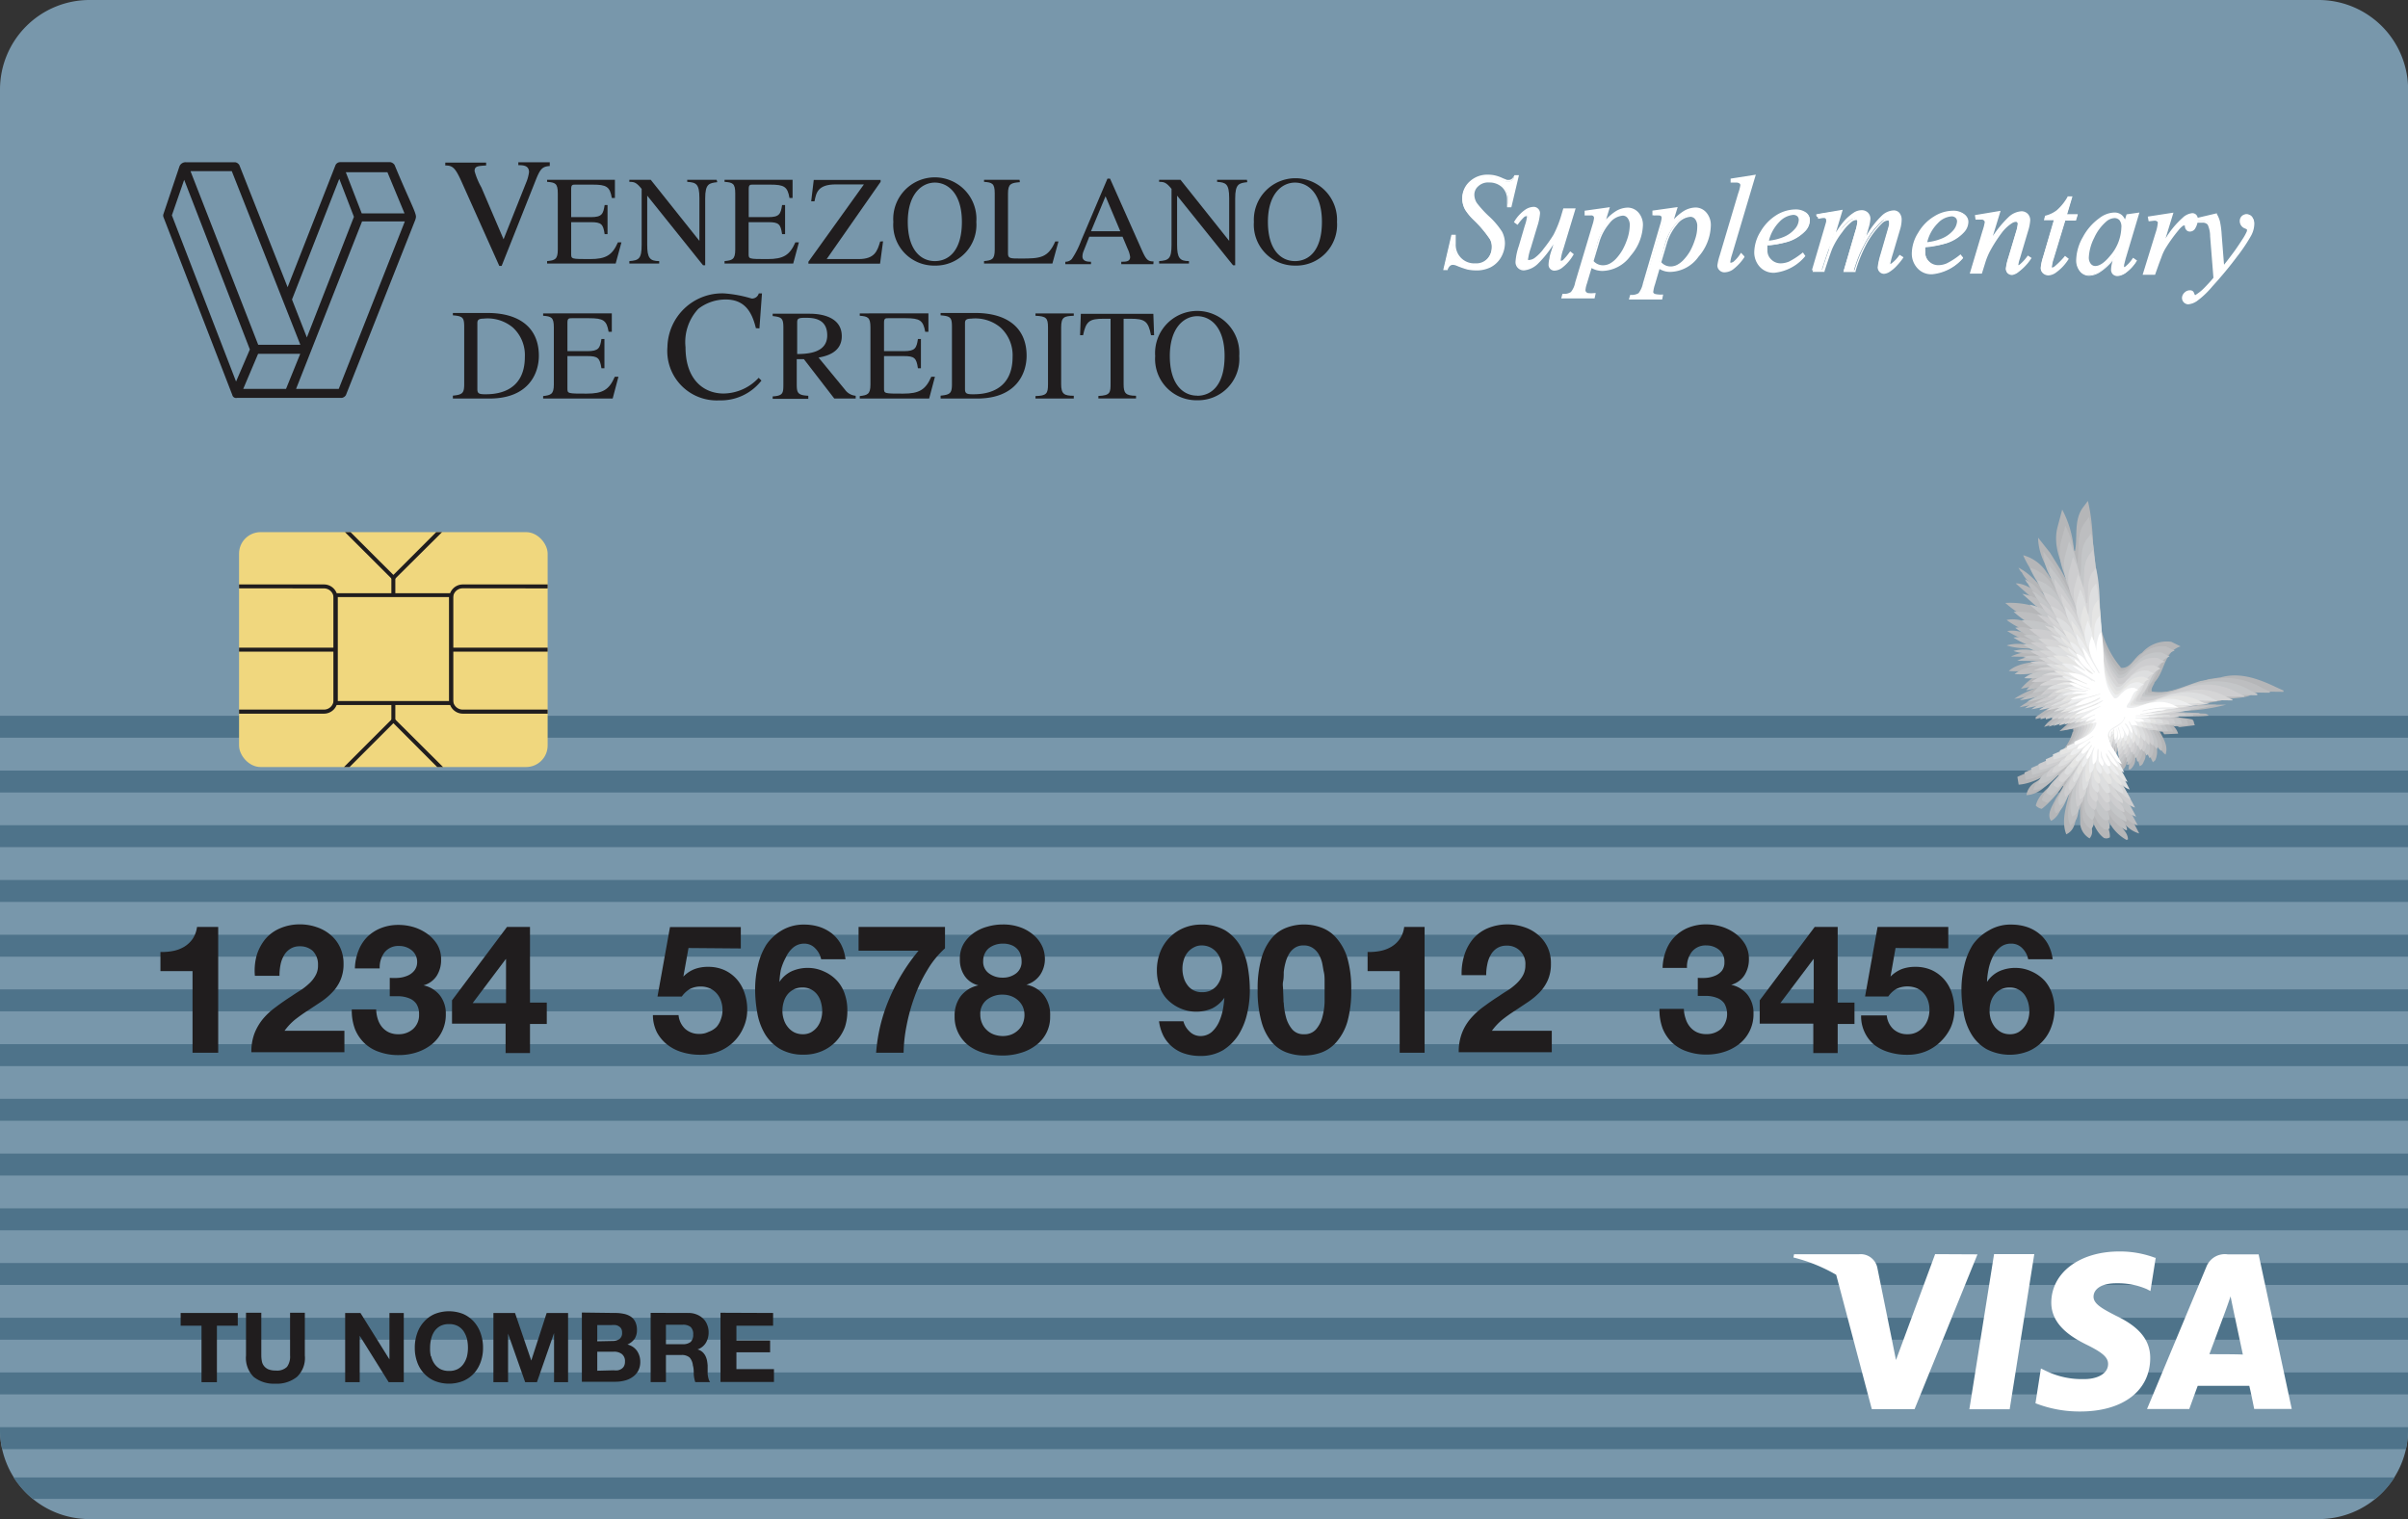 <svg xmlns="http://www.w3.org/2000/svg" xmlns:xlink="http://www.w3.org/1999/xlink" viewBox="0 0 225.13 142.02"><rect x="0" y="0" width="225.13" height="142.02" fill="#333333" stroke="none"/><defs><style>.cls-1{fill:none;}.cls-2{fill:#7897ab;}.cls-3{fill:#4e738a;}.cls-4{fill:#fff;}.cls-5{fill:#b5b6b8;}.cls-6{fill:#bdbec0;}.cls-7{fill:#c4c6c8;}.cls-8{fill:#cdcdcf;}.cls-9{fill:#d5d5d6;}.cls-10{fill:#dddedf;}.cls-11{fill:#e5e5e4;}.cls-12{fill:#edeeef;}.cls-13,.cls-14{fill:#201d1e;}.cls-14{fill-rule:evenodd;}.cls-15{fill:#f0d77e;}.cls-16{clip-path:url(#clip-path);}</style><clipPath id="clip-path"><rect class="cls-1" x="22.35" y="49.75" width="28.85" height="21.96" rx="2.01"/></clipPath></defs><g id="Layer_2" data-name="Layer 2"><g id="Layer_1-2" data-name="Layer 1"><path class="cls-2" d="M8.37,0h208.4a8.37,8.37,0,0,1,8.37,8.37V133.66a8.36,8.36,0,0,1-8.36,8.36H8.36A8.36,8.36,0,0,1,0,133.66V8.37A8.37,8.37,0,0,1,8.37,0Z"/><rect class="cls-1" y="125.25" width="225.13" height="3.07"/><path class="cls-1" d="M1.28,138.08H223.85a8.18,8.18,0,0,0,1.08-2.6H.21A7.94,7.94,0,0,0,1.28,138.08Z"/><path class="cls-1" d="M8.36,142H216.77a8.31,8.31,0,0,0,5.29-1.89H3.07A8.31,8.31,0,0,0,8.36,142Z"/><rect class="cls-1" y="130.36" width="225.13" height="3.07"/><path class="cls-1" d="M225.13,8.37A8.36,8.36,0,0,0,216.77,0H8.36A8.36,8.36,0,0,0,0,8.37V66.92H225.13Z"/><rect class="cls-1" y="104.78" width="225.13" height="3.07"/><rect class="cls-1" y="109.9" width="225.13" height="3.07"/><rect class="cls-1" y="99.66" width="225.13" height="3.07"/><rect class="cls-1" y="79.2" width="225.13" height="3.07"/><rect class="cls-1" y="84.32" width="225.13" height="3.07"/><rect class="cls-1" y="94.55" width="225.13" height="3.07"/><rect class="cls-1" y="89.43" width="225.13" height="3.07"/><rect class="cls-1" y="120.13" width="225.13" height="3.07"/><rect class="cls-1" y="115.01" width="225.13" height="3.07"/><rect class="cls-1" y="74.08" width="225.13" height="3.07"/><rect class="cls-1" y="68.97" width="225.13" height="3.07"/><rect class="cls-3" y="66.92" width="225.13" height="2.05"/><rect class="cls-3" y="72.04" width="225.13" height="2.05"/><rect class="cls-3" y="77.15" width="225.13" height="2.05"/><rect class="cls-3" y="82.27" width="225.13" height="2.05"/><rect class="cls-3" y="87.39" width="225.13" height="2.05"/><rect class="cls-3" y="92.5" width="225.13" height="2.05"/><rect class="cls-3" y="97.62" width="225.13" height="2.05"/><rect class="cls-3" y="102.73" width="225.13" height="2.05"/><rect class="cls-3" y="107.85" width="225.13" height="2.05"/><rect class="cls-3" y="112.97" width="225.13" height="2.05"/><rect class="cls-3" y="118.08" width="225.13" height="2.05"/><rect class="cls-3" y="123.2" width="225.13" height="2.05"/><rect class="cls-3" y="128.31" width="225.13" height="2.05"/><path class="cls-3" d="M0,133.65a7.9,7.9,0,0,0,.21,1.83H224.93a8.48,8.48,0,0,0,.2-1.83v-.22H0Z"/><path class="cls-3" d="M3.07,140.13h219a8.16,8.16,0,0,0,1.79-2H1.28A8.36,8.36,0,0,0,3.07,140.13Z"/><polyline class="cls-4" points="184.12 131.75 186.43 117.25 190.19 117.25 187.89 131.75 184.12 131.75"/><path class="cls-4" d="M201.51,117.6a9.37,9.37,0,0,0-3.37-.6c-3.73,0-6.35,2-6.36,4.78,0,2.09,1.89,3.24,3.31,3.94s2,1.16,2,1.79c0,1-1.15,1.43-2.23,1.42a7.65,7.65,0,0,1-3.57-.76l-.48-.23-.51,3.25a11.29,11.29,0,0,0,4.19.77c4,0,6.53-1.94,6.54-5,0-1.66-1-2.9-3.18-3.94-1.31-.67-2.12-1.12-2.12-1.79s.68-1.27,2.16-1.26a6.85,6.85,0,0,1,2.82.55l.34.18.5-3.15"/><path class="cls-4" d="M206.56,126.6c.32-.83,1.49-4,1.49-4s.31-.85.49-1.4l.26,1.26s.74,3.46.89,4.18C209.1,126.6,207.3,126.61,206.56,126.6Zm4.62-9.33h-2.91a1.85,1.85,0,0,0-2,1.19l-5.54,13.27h3.95s.64-1.77.79-2.17h4.82c.13.5.46,2.16.46,2.16h3.51l-3.1-14.47"/><path class="cls-4" d="M180.92,117.25l-3.66,9.9-.4-2-1.35-6.66a1.59,1.59,0,0,0-1.71-1.23h-6.07l-.06.3a15.36,15.36,0,0,1,4,1.62L175,131.74h4l5.88-14.47Z"/><path class="cls-5" d="M188.73,73.36l-.12-.73c2-.91,4.48-1.7,5.17-4.2.13-.06,0-.18.06-.31l-1.3.24,1.12-1-.12-.12-2.43.72c.5-.79,1.56-1.15,2.43-1.7v-.12a19,19,0,0,1-3.22,1.09v-.19a50.92,50.92,0,0,1,4.42-2.79l.07-.13a20.74,20.74,0,0,1-6,2c1.94-1.46,4.74-1.57,6.66-3.22l-.06-.06a.5.5,0,0,0-.25.06c-2.3,1-4.54,2.19-6.84,2.43,1.81-1.22,4.48-1.64,6.47-3,0-.06-.12-.12-.18-.12a16.1,16.1,0,0,1-5.67,2.18,6.54,6.54,0,0,1,3.3-2.07l2.62-.66-.06-.19c-2.3.48-4.61,1.46-7,1.26,1.18-1,2.86-.72,4.1-1.27L188,61.38a5,5,0,0,1,2.8-.42,2.89,2.89,0,0,1,.68-.06l.13-.12c-1.24-.25-2.67,0-4-.44,1.43-.42,2.86.19,4.41.32l.07-.12A10.85,10.85,0,0,1,187.66,59c1.62-.3,3.29,1.17,5,1.36l-.06-.19c-1.68-.67-3.54-1.11-5-2.21,1.37-.3,2.8.62,4.16,1.11l.06-.18a13.42,13.42,0,0,1-4.34-2.52A8,8,0,0,1,193,58.16c.25-.19.37.18.69.25l.13-.07v-.12l-4-2.46-1.37-1.22c1,0,1.93.8,2.8,1.35l.12-.06c-.74-.8-1.86-1.29-2.35-2.33-.12-.06-.19-.24-.31-.43,1.8.92,2.54,2.76,4.34,3.62h.19L192,55.53a9.06,9.06,0,0,1-2.85-3.62,3.76,3.76,0,0,1,2.23,1.66c.19.18.25.49.56.67l1.42,2.08s.19,0,.19-.12c-1.18-1.59-3-3.67-3-5.93l1.11,1.4,1,1.6,1.79,3.18.19-.06c-1.12-2.15-2.91-4.66-2.28-7.1l.44-1.65a9.61,9.61,0,0,1,1.1,3.86H194c.25-1.29-.12-2.81.7-4l.5-.67c1.22,5-.53,11.25,3.06,15.54v.06c.94.13,1.25-1,2-1.4A3.09,3.09,0,0,1,203,60l.87.43c-1.56.49-1.44,2.32-2.44,3.36,0,.18-.37.55-.25.85,1.81.31,3.55-.6,5.29-1.14l1.18-.18c1.75-.49,3.49.13,5.16.93l.68.31v.12c-2.86,0-5.78-.33-8.58.71v.12c1.86-.3,3.73-1,5.53-.53-.74.36-1.92.23-2.86.54l-3.29.6v.12l.06.06,2.11-.42h1.68a17.92,17.92,0,0,1-4.79.59l-.06.13,2.92.12c.13.07.25.07.25.19a15.26,15.26,0,0,1-3.3-.07V67l1.42.19.32.06c.25.06.18.37.31.55l-1.44.18-1.3-.55v.06a1.6,1.6,0,0,1,1.17,1.1l-1.3.06-.55-.86-.19-.06c.25.79,1.24,1.78.86,2.82-.68-.5-.86-1.66-1.61-2.27l-.06.12a7.36,7.36,0,0,0,.62.86,2,2,0,0,1,.11,1.77c0,.06-.12.12-.24.24L200,68.63l-.13.06c.31.68,1,1.59.62,2.39-.13.24-.13.42-.44.55h0L199.31,69h-.06c.12,1,.86,2.08-.07,2.93H199a5.81,5.81,0,0,0-.24-2.75l-.06.06c0,1,.62,2.14-.45,2.93h-.05l-.12-2.45H198l-.44,2.51.2-2-.13-.12c-.37.31-.19.92-.5,1.47-.12-.13,0-.25-.12-.37a1.88,1.88,0,0,1,.68-1.53c1.31-.73,2.56-1.4,3-2.86l-.07-.06c-.56,2.26-3.92,2.13-3.93,4.51l.75,2.27A42.82,42.82,0,0,1,200,77.92c-1.56-.43-2.17-2.2-3.22-3.25l-.12.06,1.48,2.33c.25.37.8.8.81,1.41l-.13.06A4.06,4.06,0,0,1,197,76.45l-.68-1.11-.06.13c.12,1,1.05,1.71,1,2.81a.6.6,0,0,1-.56.06c-1-.74-1.24-2.21-1.61-3.31H195l.11,1.35c.25.55.81,1.34.25,2a1.76,1.76,0,0,1-.87-1.29l-.05-2.57-.13-.12c-.37,1,.18,3-1.13,3.6-.49-1.28,0-2.63.33-4l-.07-.06c-.5.73-.69,2.32-1.68,2.8-.44-.61.12-1.4.44-2.07l.62-1,.07-.18h-.19a6.72,6.72,0,0,1-1.81,2.13,1,1,0,0,1-.56-.31c.31-1.22,1.44-1.76,2.25-2.74l-.13-.12c-.87.61-1.62,1.83-3,1.89a1.74,1.74,0,0,1,.75-1.16l3-1.77v-.18C192,72.09,190.28,73.25,188.73,73.36Z"/><path class="cls-6" d="M189.39,72.9l-.12-.68c1.9-.84,4.14-1.57,4.79-3.88.1-.06,0-.18.05-.29l-1.21.22,1-.9-.12-.11-2.24.67c.46-.73,1.44-1.07,2.24-1.57v-.12a16,16,0,0,1-3,1v-.17a43,43,0,0,1,4.1-2.58l0-.12a19.12,19.12,0,0,1-5.57,1.85c1.78-1.35,4.37-1.46,6.15-3l-.06-.06a.55.55,0,0,0-.23.06c-2.13,1-4.2,2-6.33,2.24,1.67-1.12,4.15-1.51,6-2.81,0,0-.11-.11-.18-.11a14.93,14.93,0,0,1-5.23,2,6,6,0,0,1,3-1.91l2.42-.62-.05-.17c-2.14.45-4.26,1.35-6.45,1.18,1.1-.91,2.64-.68,3.8-1.19l-3.56-.06a4.51,4.51,0,0,1,2.58-.39,3,3,0,0,1,.64,0l.11-.11c-1.15-.24-2.47,0-3.68-.41,1.33-.39,2.65.17,4.08.29l.06-.11a10,10,0,0,1-4.14-1.43c1.51-.28,3.05,1.09,4.66,1.26L193,60.7c-1.55-.63-3.27-1-4.59-2,1.27-.29,2.58.57,3.85,1l0-.17a12.08,12.08,0,0,1-4-2.33,7.45,7.45,0,0,1,5.05,1.66c.24-.17.34.17.64.22l.1-.05v-.12l-3.72-2.27-1.26-1.12a5.43,5.43,0,0,1,2.58,1.24l.12-.05c-.69-.74-1.72-1.19-2.19-2.16-.1-.06-.16-.23-.27-.4,1.66.86,2.34,2.56,4,3.35h.18l-1.09-1.07a8.17,8.17,0,0,1-2.63-3.35,3.51,3.51,0,0,1,2.07,1.54c.16.16.22.44.51.62l1.32,1.92s.17,0,.17-.11c-1.09-1.47-2.81-3.4-2.8-5.49l1,1.31.91,1.46,1.66,2.95.18-.06c-1-2-2.69-4.3-2.11-6.56l.41-1.52a9.11,9.11,0,0,1,1,3.56h.12c.22-1.19-.11-2.6.63-3.73l.46-.62c1.14,4.64-.49,10.4,2.84,14.37v0c.86.12,1.15-.9,1.84-1.29a2.86,2.86,0,0,1,2.53-1l.81.4c-1.44.45-1.33,2.15-2.26,3.11,0,.16-.34.5-.22.78,1.66.3,3.26-.55,4.89-1.05l1.08-.17a6.9,6.9,0,0,1,4.77.87l.63.28v.11c-2.64,0-5.34-.3-7.94.65v.12c1.72-.28,3.45-.89,5.12-.49-.69.33-1.79.21-2.64.5l-3.06.55v.11l.06.06,1.95-.38h1.55a16.79,16.79,0,0,1-4.42.55l-.06.11,2.71.12c.11,0,.22.06.23.17a14.22,14.22,0,0,1-3-.06V67l1.32.18.28.06c.23.05.18.34.29.5l-1.32.17-1.21-.51v0a1.5,1.5,0,0,1,1.09,1l-1.21,0-.51-.8-.17,0c.22.73,1.14,1.64.79,2.6-.63-.45-.79-1.53-1.48-2.1l-.07.12a6.93,6.93,0,0,0,.58.79,1.81,1.81,0,0,1,.11,1.64c0,.06-.12.12-.23.23l-1.21-2.44-.1.06c.27.63.91,1.47.56,2.21-.11.22-.11.39-.4.5h0l-.68-2.43h-.06c.12.9.81,1.93-.06,2.71h-.17a5.37,5.37,0,0,0-.23-2.55l0,.06c0,.91.57,2-.41,2.72h-.06L198,69.54h0l-.41,2.32.17-1.8-.11-.12c-.35.28-.18.85-.46,1.35-.12-.11,0-.22-.12-.33a1.73,1.73,0,0,1,.64-1.42c1.21-.67,2.36-1.29,2.77-2.65l-.06,0c-.52,2.09-3.63,2-3.64,4.17l.69,2.09a41.65,41.65,0,0,1,2.39,4c-1.42-.4-2-2-3-3l-.12,0,1.38,2.15c.22.35.74.74.74,1.31l-.11,0A3.81,3.81,0,0,1,197,75.75l-.62-1-.06.11c.11.91,1,1.59.91,2.6a.55.55,0,0,1-.52.06c-.91-.68-1.14-2-1.48-3.06h-.06l.11,1.24c.23.51.75,1.25.23,1.82a1.65,1.65,0,0,1-.81-1.2l-.05-2.37-.11-.11c-.35,1,.16,2.77-1,3.33-.46-1.19,0-2.43.29-3.67l-.05-.06c-.47.68-.64,2.15-1.56,2.6-.4-.57.12-1.3.41-1.93l.57-.9.06-.16h-.17a6,6,0,0,1-1.68,2,1,1,0,0,1-.51-.28c.29-1.12,1.33-1.63,2.08-2.53l-.12-.12c-.8.57-1.5,1.7-2.76,1.75a1.58,1.58,0,0,1,.69-1.07l2.76-1.64v-.17A9.32,9.32,0,0,1,189.39,72.9Z"/><path class="cls-7" d="M190,72.44l-.11-.63c1.74-.78,3.8-1.44,4.4-3.56.09,0,0-.19,0-.28l-1.11.21.95-.82-.11-.11-2.05.62a5.76,5.76,0,0,1,2.06-1.44v-.11a16.88,16.88,0,0,1-2.76.93v-.16a39.9,39.9,0,0,1,3.77-2.37l0-.11a17.67,17.67,0,0,1-5.11,1.7c1.64-1.25,4-1.35,5.65-2.74l-.07-.06a.74.74,0,0,0-.2.06,20.52,20.52,0,0,1-5.82,2.06c1.55-1,3.82-1.39,5.51-2.58,0-.06-.1-.1-.16-.1a13.24,13.24,0,0,1-4.82,1.84A5.59,5.59,0,0,1,193,63.05l2.22-.58-.05-.15c-1.95.41-3.91,1.24-5.92,1.08,1-.83,2.43-.61,3.49-1.09l-3.27-.05a4.05,4.05,0,0,1,2.37-.36,2.52,2.52,0,0,1,.59,0l.11-.1c-1.06-.22-2.27,0-3.39-.38,1.21-.35,2.44.16,3.75.27l.06-.11a8.85,8.85,0,0,1-3.81-1.31c1.38-.25,2.8,1,4.28,1.16l0-.15a17.32,17.32,0,0,1-4.23-1.88c1.17-.25,2.38.53,3.55.95l0-.16A11.38,11.38,0,0,1,189,58a6.84,6.84,0,0,1,4.64,1.53c.22-.15.33.15.59.2l.1,0v-.12l-3.41-2.08-1.17-1a5.15,5.15,0,0,1,2.38,1.14l.11-.05c-.64-.67-1.59-1.09-2-2a1.8,1.8,0,0,1-.25-.37c1.52.78,2.16,2.34,3.68,3.07h.17l-1-1a7.43,7.43,0,0,1-2.41-3.08,3.17,3.17,0,0,1,1.89,1.41c.15.15.22.41.48.58L194,58s.15,0,.15-.1c-1-1.35-2.57-3.13-2.56-5l.94,1.19.84,1.35,1.53,2.71L195,58c-.94-1.82-2.47-3.95-1.94-6l.38-1.38a8.28,8.28,0,0,1,.94,3.27h.1c.21-1.1-.1-2.4.59-3.44l.42-.56c1.05,4.25-.45,9.55,2.61,13.19v0c.79.11,1.05-.82,1.69-1.19a2.57,2.57,0,0,1,2.32-.87l.74.36c-1.32.41-1.21,2-2.07,2.85,0,.16-.32.46-.21.72,1.53.28,3-.51,4.5-1l1-.15a6.33,6.33,0,0,1,4.39.79l.57.26V65c-2.43,0-4.91-.26-7.29.61v.1c1.57-.25,3.16-.81,4.7-.44-.64.3-1.63.19-2.43.45l-2.79.51v.11l.05.05,1.79-.35h1.43a15.06,15.06,0,0,1-4.06.5l-.06.1,2.48.12c.11,0,.2.06.22.15a12.45,12.45,0,0,1-2.79,0V67l1.21.16.25.06c.22.05.18.31.28.45l-1.21.16-1.12-.47v.05a1.39,1.39,0,0,1,1,.95l-1.12,0-.46-.73-.16,0c.2.67,1,1.5.72,2.39-.57-.42-.72-1.41-1.36-1.93l-.06.1a8.5,8.5,0,0,0,.53.74,1.67,1.67,0,0,1,.1,1.5c0,.06-.11.1-.2.21l-1.12-2.23-.09,0c.24.58.84,1.35.51,2-.09.2-.1.36-.37.46h0L199,68.72H199c.11.83.74,1.77-.06,2.49h-.15a5,5,0,0,0-.21-2.34l0,.06c0,.83.52,1.82-.38,2.49h-.05l-.1-2.08h-.06l-.36,2.12.15-1.64-.11-.11c-.31.26-.15.78-.41,1.23-.11-.1,0-.19-.11-.3a1.6,1.6,0,0,1,.59-1.3c1.1-.62,2.16-1.18,2.54-2.44l-.06,0c-.48,1.92-3.34,1.81-3.34,3.82l.63,1.93a37,37,0,0,1,2.2,3.69c-1.31-.37-1.83-1.87-2.73-2.76l-.11,0,1.27,2c.2.32.68.69.68,1.21l-.11,0A3.56,3.56,0,0,1,197,75.06l-.57-.94-.06.09c.1.84.89,1.47.84,2.39a.51.51,0,0,1-.48.06c-.84-.63-1.05-1.87-1.36-2.82h-.06l.11,1.15c.21.47.69,1.15.2,1.67a1.54,1.54,0,0,1-.73-1.11l-.05-2.17-.1-.11c-.31.89.14,2.56-1,3.07-.42-1.1,0-2.24.28-3.37l0-.06c-.44.62-.6,2-1.44,2.39-.37-.52.11-1.19.38-1.77l.53-.82,0-.16h-.15a5.4,5.4,0,0,1-1.55,1.81.83.83,0,0,1-.46-.26c.27-1,1.22-1.49,1.91-2.32l-.11-.1c-.74.51-1.37,1.55-2.54,1.59a1.44,1.44,0,0,1,.64-1l2.54-1.51v-.15A8.83,8.83,0,0,1,190,72.44Z"/><path class="cls-8" d="M190.69,72l-.1-.57c1.59-.71,3.46-1.31,4-3.24.08,0,0-.19,0-.27l-1,.2.87-.74-.1-.11-1.87.57c.38-.61,1.19-.9,1.87-1.31v-.1a15.09,15.09,0,0,1-2.51.84V67.1a37.54,37.54,0,0,1,3.44-2.16l0-.1a16.82,16.82,0,0,1-4.66,1.55c1.49-1.14,3.66-1.24,5.14-2.49l-.06-.07-.18.07a18.9,18.9,0,0,1-5.3,1.87c1.41-.94,3.48-1.27,5-2.35,0-.06-.1-.1-.17-.1A12.21,12.21,0,0,1,190.79,65a5.15,5.15,0,0,1,2.56-1.6l2-.52,0-.14c-1.79.37-3.58,1.13-5.41,1,.93-.77,2.21-.57,3.18-1l-3-.05a3.62,3.62,0,0,1,2.15-.32,2.64,2.64,0,0,1,.54,0l.1-.1c-1-.2-2.07,0-3.09-.35,1.11-.31,2.23.15,3.41.25l.06-.1a8,8,0,0,1-3.47-1.19c1.27-.24,2.55.91,3.89,1.06l0-.14a16.19,16.19,0,0,1-3.86-1.71c1.07-.23,2.17.48,3.23.86l0-.14a10.52,10.52,0,0,1-3.36-2A6.27,6.27,0,0,1,194,60.2c.2-.14.3.14.54.18l.08,0v-.1l-3.1-1.9-1.07-.93a4.78,4.78,0,0,1,2.17,1l.1,0c-.58-.61-1.44-1-1.84-1.8a1.25,1.25,0,0,1-.22-.34c1.39.72,2,2.14,3.34,2.8h.17l-.92-.89A6.67,6.67,0,0,1,191,55.36a2.88,2.88,0,0,1,1.73,1.28c.14.14.19.38.44.54l1.1,1.6s.13,0,.13-.1c-.89-1.22-2.33-2.85-2.33-4.58l.86,1.08.76,1.23,1.4,2.47.14-.06c-.86-1.66-2.26-3.6-1.77-5.49l.35-1.26a7.92,7.92,0,0,1,.85,3h.09c.19-1-.09-2.2.54-3.14l.38-.52c.95,3.87-.4,8.7,2.37,12v0c.73.1,1-.75,1.55-1.08a2.38,2.38,0,0,1,2.11-.81l.69.34c-1.21.37-1.11,1.8-1.9,2.6,0,.14-.28.41-.18.65,1.38.26,2.73-.46,4.1-.87l.9-.14a5.77,5.77,0,0,1,4,.73l.52.23v.08c-2.21,0-4.47-.23-6.65.55l0,.1c1.42-.23,2.87-.74,4.28-.4-.59.28-1.49.18-2.22.41l-2.55.46v.11l0,0,1.63-.31h1.3a13.51,13.51,0,0,1-3.69.44l-.07.09,2.28.11c.1,0,.18.06.2.14a10.91,10.91,0,0,1-2.55,0V67l1.1.14.22.07c.2,0,.16.27.26.41l-1.1.13-1-.41v0a1.27,1.27,0,0,1,.92.87l-1,0-.42-.67-.14,0c.18.62.94,1.36.66,2.17-.53-.37-.66-1.28-1.24-1.76l-.07.1c.17.2.31.48.48.68a1.45,1.45,0,0,1,.1,1.36c0,.06-.1.1-.18.19l-1-2-.07,0c.21.53.75,1.22.45,1.85-.08.18-.08.32-.32.42h0l-.55-2h-.06c.1.75.68,1.62,0,2.27h-.14a4.52,4.52,0,0,0-.2-2.13l0,.06c0,.75.48,1.66-.35,2.27h0l-.09-1.9h-.07l-.32,1.93.15-1.49-.11-.1c-.28.23-.14.71-.38,1.12-.11-.1,0-.18-.1-.28a1.41,1.41,0,0,1,.55-1.18c1-.57,2-1.08,2.31-2.22l-.06,0c-.42,1.75-3,1.65-3,3.48l.59,1.76a34,34,0,0,1,2,3.36c-1.18-.34-1.66-1.7-2.48-2.51l-.1,0L198,74.81c.18.3.62.64.62,1.11l-.11,0a3.18,3.18,0,0,1-1.43-1.6l-.52-.85-.06.08c.1.77.81,1.34.77,2.17a.48.48,0,0,1-.44.06,4.93,4.93,0,0,1-1.24-2.57h-.06l.1,1c.2.44.64,1,.2,1.52a1.4,1.4,0,0,1-.68-1l0-2-.1-.1c-.28.81.13,2.33-.87,2.8a5.25,5.25,0,0,1,.25-3.07l0-.06c-.4.57-.55,1.79-1.31,2.18-.34-.47.11-1.08.35-1.61l.48-.75,0-.14-.14,0a4.89,4.89,0,0,1-1.41,1.65.75.75,0,0,1-.42-.24c.25-.92,1.11-1.36,1.74-2.1l-.11-.1c-.66.47-1.25,1.42-2.31,1.45a1.29,1.29,0,0,1,.58-.88l2.32-1.38v-.14A8.17,8.17,0,0,1,190.69,72Z"/><path class="cls-9" d="M191.35,71.51l-.09-.52c1.43-.64,3.11-1.18,3.61-2.92.06,0,0-.19,0-.25L194,68l.78-.67-.1-.09-1.67.51a4.49,4.49,0,0,1,1.68-1.18v-.09a13.73,13.73,0,0,1-2.27.75v-.12a34.42,34.42,0,0,1,3.11-2l0-.09a15.16,15.16,0,0,1-4.2,1.4c1.34-1,3.3-1.13,4.64-2.25l-.06-.06s-.06,0-.16.06A17.5,17.5,0,0,1,191,65.91c1.28-.85,3.15-1.15,4.55-2.12,0-.06-.1-.09-.16-.1a10.71,10.71,0,0,1-3.95,1.52,4.67,4.67,0,0,1,2.31-1.43l1.83-.48,0-.12c-1.62.33-3.24,1-4.89.9.85-.7,2-.51,2.87-.91l-2.68,0a3.23,3.23,0,0,1,1.93-.3,2.16,2.16,0,0,1,.5,0l.1-.1a17.38,17.38,0,0,1-2.8-.31,8.72,8.72,0,0,1,3.07.22l.07-.09a7,7,0,0,1-3.14-1.08c1.15-.21,2.3.83,3.51,1l0-.12a14.71,14.71,0,0,1-3.47-1.54c1-.21,1.95.43,2.91.77l0-.12a9.9,9.9,0,0,1-3-1.78,5.61,5.61,0,0,1,3.82,1.26c.19-.12.28.12.5.16l.07,0v-.09l-2.79-1.72-1-.84a4.58,4.58,0,0,1,2,.93l.09,0c-.53-.55-1.3-.89-1.68-1.63a1.31,1.31,0,0,1-.18-.3c1.24.64,1.77,1.93,3,2.51h.16l-.83-.79a5.91,5.91,0,0,1-2-2.55,2.59,2.59,0,0,1,1.55,1.17c.13.12.19.34.41.49l1,1.44s.13,0,.13-.09c-.8-1.1-2.11-2.58-2.1-4.13l.77,1,.69,1.11,1.26,2.23.13-.06c-.78-1.5-2-3.24-1.6-5l.31-1.13a7.08,7.08,0,0,1,.77,2.69h.1c.15-.92-.09-2,.47-2.84l.34-.46c.86,3.49-.36,7.85,2.14,10.86v0c.65.1.87-.66,1.4-1a2.16,2.16,0,0,1,1.91-.73l.61.31c-1.08.34-1,1.62-1.71,2.35,0,.12-.25.37-.16.58,1.24.25,2.46-.42,3.7-.78l.81-.12a5.28,5.28,0,0,1,3.6.65l.47.21v.07c-2,0-4-.2-6,.5l0,.09a9.75,9.75,0,0,1,3.86-.35c-.54.24-1.34.15-2,.36l-2.3.42v.09l0,0,1.45-.27h1.19a12.14,12.14,0,0,1-3.33.39l-.06.09,2,.1c.1,0,.16.06.19.12a9.34,9.34,0,0,1-2.3,0v.13l1,.12.18.06c.19,0,.16.25.25.37l-1,.12-.93-.37v0a1.14,1.14,0,0,1,.84.8l-.93,0-.37-.62-.12,0c.15.55.83,1.23.58,2-.47-.33-.59-1.16-1.12-1.59l-.06.09c.16.18.28.43.44.61a1.31,1.31,0,0,1,.08,1.22c0,.07-.09.1-.15.19l-.93-1.84-.06,0c.18.49.68,1.1.4,1.68-.07.16-.06.28-.28.37h0l-.48-1.84h-.07c.09.67.62,1.46,0,2h-.12a4,4,0,0,0-.18-1.92l0,.05c0,.68.43,1.51-.32,2h0L197.85,69h-.06l-.28,1.74.13-1.34-.1-.09c-.25.21-.13.64-.34,1-.1-.09,0-.15-.1-.24a1.27,1.27,0,0,1,.5-1.07c.9-.52,1.78-1,2.09-2l-.06,0c-.38,1.59-2.74,1.49-2.75,3.14l.53,1.59a28.61,28.61,0,0,1,1.79,3c-1-.31-1.49-1.53-2.23-2.27l-.1,0,1.06,1.62c.15.28.56.59.56,1l-.1,0a3,3,0,0,1-1.3-1.44l-.46-.77-.07.06c.1.7.75,1.23.71,2a.46.46,0,0,1-.4.06,4.39,4.39,0,0,1-1.11-2.32h-.06l.09.95c.18.4.58,1,.18,1.37a1.35,1.35,0,0,1-.63-.91l0-1.77-.09-.1c-.25.74.12,2.11-.79,2.53a4.84,4.84,0,0,1,.23-2.78l0-.06c-.37.52-.5,1.62-1.19,2-.31-.43.1-1,.32-1.47l.43-.67,0-.12-.13,0a4.11,4.11,0,0,1-1.28,1.49.66.66,0,0,1-.37-.21c.22-.83,1-1.22,1.56-1.89l-.09-.1c-.59.43-1.13,1.29-2.09,1.31a1.15,1.15,0,0,1,.53-.79l2.09-1.25V70A7.54,7.54,0,0,1,191.35,71.51Z"/><path class="cls-10" d="M192,71l-.08-.46c1.27-.57,2.77-1,3.23-2.61,0,0,0-.18,0-.22l-.8.16.69-.59-.09-.09-1.49.46a3.92,3.92,0,0,1,1.5-1v-.09a12.28,12.28,0,0,1-2,.68v-.11a28.62,28.62,0,0,1,2.78-1.73l0-.09A14,14,0,0,1,192,66.54c1.19-.92,3-1,4.14-2l-.06-.06a.74.74,0,0,1-.14.06,16.19,16.19,0,0,1-4.27,1.51c1.14-.76,2.8-1,4.06-1.89,0-.07-.09-.09-.15-.09a9.64,9.64,0,0,1-3.52,1.35,4.07,4.07,0,0,1,2.05-1.27l1.64-.44,0-.11c-1.45.3-2.9.93-4.36.82.75-.63,1.77-.46,2.55-.82l-2.38,0a2.82,2.82,0,0,1,1.71-.27,3.62,3.62,0,0,1,.45,0l.09-.09a17.08,17.08,0,0,1-2.5-.28,8.27,8.27,0,0,1,2.74.2l.06-.08a6.07,6.07,0,0,1-2.8-1c1-.18,2,.75,3.13.86l0-.1a13.25,13.25,0,0,1-3.11-1.38c.86-.18,1.75.39,2.61.69l0-.1a9,9,0,0,1-2.71-1.6,5,5,0,0,1,3.41,1.13c.17-.1.25.11.45.13l0,0v-.08l-2.49-1.54-.86-.73a3.94,3.94,0,0,1,1.75.82l.08,0c-.47-.49-1.16-.79-1.5-1.44a1.21,1.21,0,0,1-.15-.28c1.1.58,1.57,1.72,2.67,2.24h.15l-.76-.71a5.22,5.22,0,0,1-1.76-2.27,2.31,2.31,0,0,1,1.38,1c.11.11.17.3.37.45l.88,1.28s.11,0,.1-.09c-.71-1-1.86-2.29-1.86-3.68l.69.88.6,1,1.14,2,.11-.06c-.69-1.34-1.83-2.89-1.44-4.42l.29-1a6.46,6.46,0,0,1,.68,2.4h.09c.13-.82-.09-1.78.41-2.54l.31-.4c.77,3.1-.32,7,1.92,9.68v0c.58.08.78-.6,1.26-.87a1.86,1.86,0,0,1,1.68-.65l.56.27c-1,.3-.88,1.45-1.53,2.1,0,.11-.22.32-.14.51,1.1.23,2.19-.37,3.31-.69l.71-.1a4.71,4.71,0,0,1,3.22.58l.41.19v0A15.66,15.66,0,0,0,202,66l0,.09a8.55,8.55,0,0,1,3.44-.31c-.48.21-1.19.13-1.77.31l-2.06.38v.08l0,0,1.29-.24h1.06a10.59,10.59,0,0,1-3,.33l-.07.08,1.84.1a.26.26,0,0,1,.17.11A8.3,8.3,0,0,1,201,67v.11l.88.11.16.06c.17,0,.15.22.23.32l-.89.11-.83-.33v0a1,1,0,0,1,.75.72l-.84,0-.32-.55-.11,0c.13.49.73,1.09.51,1.75-.41-.3-.51-1-1-1.43l-.06.09c.15.17.26.38.39.55a1.15,1.15,0,0,1,.08,1.08c0,.06-.09.09-.13.17L199,68.09l-.05,0c.16.44.61,1,.35,1.5,0,.13,0,.24-.24.32h0l-.43-1.64h-.06c.08.6.55,1.32,0,1.83h-.11a3.6,3.6,0,0,0-.17-1.72l0,.07c0,.59.38,1.33-.29,1.82h0l-.08-1.53h-.06l-.25,1.55.11-1.19-.08-.08c-.22.18-.11.57-.31.88-.08-.08,0-.12-.08-.21a1.09,1.09,0,0,1,.45-1c.8-.47,1.58-.87,1.86-1.8l-.06,0c-.33,1.42-2.44,1.33-2.45,2.8l.47,1.42a21.4,21.4,0,0,1,1.59,2.7c-.93-.28-1.31-1.37-2-2l-.09,0,1,1.45c.13.25.49.52.5.91l-.09,0A2.66,2.66,0,0,1,197.12,73l-.41-.68-.07,0c.09.63.67,1.1.64,1.74a.45.45,0,0,1-.36.06,3.93,3.93,0,0,1-1-2.08h-.06l.08.85c.17.36.53.84.17,1.22a1.2,1.2,0,0,1-.56-.82l0-1.57-.08-.09c-.22.66.1,1.89-.7,2.27a4.34,4.34,0,0,1,.2-2.49l0-.06c-.35.47-.46,1.44-1.06,1.78-.28-.38.08-.87.28-1.31l.39-.6,0-.11-.1,0a3.72,3.72,0,0,1-1.15,1.33.62.62,0,0,1-.33-.19c.2-.73.89-1.08,1.39-1.68l-.08-.08c-.52.38-1,1.14-1.87,1.16a1,1,0,0,1,.48-.7l1.86-1.12v-.11A6.72,6.72,0,0,1,192,71Z"/><path class="cls-11" d="M192.65,70.58l-.07-.42c1.12-.49,2.42-.92,2.84-2.28,0,0,0-.18,0-.21l-.7.15.61-.52-.08-.07-1.3.4a3.28,3.28,0,0,1,1.3-.92v-.08a10.62,10.62,0,0,1-1.78.59v-.09a23.77,23.77,0,0,1,2.46-1.52v-.08a13,13,0,0,1-3.28,1.09c1-.82,2.58-.89,3.63-1.76l-.07-.06a.18.18,0,0,1-.11.06,14.86,14.86,0,0,1-3.76,1.33c1-.67,2.47-.9,3.57-1.67,0-.06-.07-.08-.13-.08a8.33,8.33,0,0,1-3.1,1.19,3.68,3.68,0,0,1,1.81-1.11l1.45-.4,0-.09a14.72,14.72,0,0,1-3.84.73c.67-.57,1.55-.41,2.24-.73l-2.08,0a2.38,2.38,0,0,1,1.49-.24,2.82,2.82,0,0,1,.4,0l.08-.07a18,18,0,0,1-2.21-.25,7.05,7.05,0,0,1,2.41.17l.07-.07a5.26,5.26,0,0,1-2.47-.85c.92-.17,1.8.66,2.74.76v-.1a12.22,12.22,0,0,1-2.73-1.2c.76-.16,1.54.35,2.3.61l0-.1a7.68,7.68,0,0,1-2.4-1.41,4.45,4.45,0,0,1,3,1c.15-.09.23.1.4.11h0v-.08l-2.17-1.35-.77-.63A3.58,3.58,0,0,1,194,61l.08,0c-.42-.42-1-.69-1.33-1.27a1.42,1.42,0,0,1-.13-.25c1,.51,1.38,1.52,2.34,2h.14l-.66-.61a4.46,4.46,0,0,1-1.55-2,2,2,0,0,1,1.21.92,3.68,3.68,0,0,0,.32.4l.78,1.12s.1,0,.09-.08c-.62-.86-1.64-2-1.63-3.23l.6.77.52.85,1,1.76.09-.06c-.6-1.17-1.61-2.54-1.26-3.88l.25-.87a5.67,5.67,0,0,1,.6,2.11h.08c.11-.73-.08-1.58.36-2.25l.27-.35c.67,2.72-.28,6.16,1.68,8.52h0c.51.08.69-.51,1.1-.76a1.7,1.7,0,0,1,1.49-.57l.49.24c-.86.26-.78,1.27-1.36,1.85,0,.09-.19.27-.1.44,1,.22,1.91-.33,2.9-.6l.62-.09a4.22,4.22,0,0,1,2.83.51l.36.17v0a14.18,14.18,0,0,0-4.71.4l0,.08a7.36,7.36,0,0,1,3-.27c-.42.18-1,.1-1.56.27l-1.8.33v.08h0l1.13-.19h.93a9.07,9.07,0,0,1-2.59.28l-.07.08,1.62.08a.48.48,0,0,1,.16.09,6.87,6.87,0,0,1-1.81,0v.1l.78.09.13.06c.15,0,.13.18.21.28l-.78.08-.75-.27h0a.91.91,0,0,1,.67.65h-.76l-.27-.49-.09,0c.1.43.63,1,.44,1.53-.36-.26-.45-.91-.86-1.25l-.07.07a4.36,4.36,0,0,1,.34.49,1,1,0,0,1,.08,1c0,.06-.08.08-.11.15L198.79,68h0c.13.4.53.86.3,1.33a.33.33,0,0,1-.21.28h0l-.37-1.44h-.06c.07.52.49,1.16,0,1.6h-.09a3.13,3.13,0,0,0-.16-1.51v.06c0,.52.34,1.18-.26,1.6h0l-.08-1.35h-.06l-.21,1.36.1-1-.08-.08c-.18.17-.09.51-.26.78-.08-.08,0-.11-.08-.18a1,1,0,0,1,.41-.84c.7-.41,1.39-.76,1.63-1.59h-.06c-.28,1.25-2.15,1.17-2.15,2.45l.42,1.26a20.6,20.6,0,0,1,1.39,2.37c-.81-.25-1.15-1.19-1.74-1.78l-.07,0,.83,1.27c.11.23.43.47.43.81h-.07a2.37,2.37,0,0,1-1-1.12l-.35-.59-.07,0c.08.56.59,1,.57,1.53a.47.47,0,0,1-.33.06,3.58,3.58,0,0,1-.86-1.84H196l.07.75c.16.32.49.75.16,1.09a1.12,1.12,0,0,1-.5-.74V71.19l-.08-.08c-.19.58.09,1.67-.61,2a3.77,3.77,0,0,1,.18-2.18v-.07c-.32.41-.41,1.27-.94,1.57-.25-.33.08-.76.25-1.16l.34-.52,0-.09-.09,0a3.14,3.14,0,0,1-1,1.17.5.5,0,0,1-.28-.17c.18-.62.78-1,1.22-1.46l-.08-.08c-.45.34-.87,1-1.63,1a.86.86,0,0,1,.42-.61l1.63-1v-.09A6.37,6.37,0,0,1,192.65,70.58Z"/><path class="cls-12" d="M193.31,70.12l-.07-.36c1-.43,2.09-.8,2.44-2,0,0,0-.18,0-.2l-.6.14.52-.44-.07-.07-1.12.36a2.63,2.63,0,0,1,1.12-.8v-.07a10.06,10.06,0,0,1-1.55.51v-.08a20.7,20.7,0,0,1,2.14-1.31v-.07a12.22,12.22,0,0,1-2.83.94c.9-.71,2.23-.78,3.12-1.52l-.06-.06s0,0-.09.06A13,13,0,0,1,193,66.33c.88-.58,2.14-.79,3.11-1.44,0-.06-.08-.07-.14-.07a7.12,7.12,0,0,1-2.67,1,3.15,3.15,0,0,1,1.55-1l1.26-.35v-.08a12.89,12.89,0,0,1-3.32.63c.58-.49,1.34-.35,1.93-.63H193a2,2,0,0,1,1.28-.21h.36l.07-.07a16.71,16.71,0,0,1-1.91-.22,6.36,6.36,0,0,1,2.07.15l.06-.07a4.16,4.16,0,0,1-2.13-.73c.8-.14,1.55.58,2.37.66v-.08a10.73,10.73,0,0,1-2.36-1,4,4,0,0,1,2,.52v-.08a6.92,6.92,0,0,1-2.06-1.23,3.8,3.8,0,0,1,2.58.88c.14-.08.21.07.36.08h0v-.07l-1.86-1.16-.66-.53a3.22,3.22,0,0,1,1.33.6h.06c-.36-.37-.88-.59-1.16-1.09,0-.07-.07-.14-.09-.22.82.44,1.19,1.31,2,1.69h.13l-.58-.52A3.8,3.8,0,0,1,193.5,60a1.64,1.64,0,0,1,1,.79,4.57,4.57,0,0,0,.29.36l.67.95s.08,0,.08-.06c-.53-.74-1.42-1.75-1.41-2.78l.52.66.45.73.87,1.52.08-.06c-.52-1-1.39-2.19-1.09-3.35l.21-.74a4.88,4.88,0,0,1,.52,1.82h.07c.09-.65-.07-1.37.31-1.95l.22-.3c.59,2.34-.24,5.31,1.46,7.35h0c.44.07.59-.44,1-.65a1.42,1.42,0,0,1,1.26-.5l.44.21c-.74.22-.67,1.1-1.18,1.6,0,.07-.15.22-.09.37a5.4,5.4,0,0,0,2.52-.51l.53-.07a3.6,3.6,0,0,1,2.43.44l.31.14v0a12.22,12.22,0,0,0-4.07.35l.06.07a6.29,6.29,0,0,1,2.59-.23c-.36.16-.89.09-1.34.23l-1.55.28v.07h0l1-.16h.8a8.37,8.37,0,0,1-2.23.23l-.06.06,1.4.08c.07,0,.08.06.14.08a6.19,6.19,0,0,1-1.55,0v.08l.66.08.1.06c.14,0,.13.15.2.23l-.67.07-.65-.23h0a.78.78,0,0,1,.58.57h-.65l-.23-.43h-.08c.08.36.53.81.37,1.31-.3-.22-.37-.8-.74-1.09l-.06.07a2.17,2.17,0,0,1,.29.43.81.81,0,0,1,.07.81c0,.06-.07.07-.08.14l-.66-1.24h0c.09.35.45.73.24,1.15a.25.25,0,0,1-.16.23h-.06L198.28,68h-.06c.07.44.43,1,0,1.38h-.08A2.8,2.8,0,0,0,198,68.1v.07c0,.44.29,1-.22,1.38h0l-.07-1.16h-.06l-.17,1.17.08-.89-.07-.07c-.16.15-.08.44-.23.67-.07-.07,0-.09-.06-.16a.8.8,0,0,1,.36-.72c.59-.36,1.19-.66,1.4-1.37h-.05c-.24,1.08-1.86,1-1.86,2.11l.36,1.08a16,16,0,0,1,1.19,2c-.68-.21-1-1-1.49-1.53H197l.73,1.1c.08.21.37.42.37.71h-.07a2.19,2.19,0,0,1-.88-1l-.31-.51h-.05c.06.5.51.86.49,1.32a.36.36,0,0,1-.28.06,2.94,2.94,0,0,1-.74-1.59h-.06l.06.64c.14.29.43.65.14.95a.94.94,0,0,1-.43-.65V70.64l-.07-.07c-.15.5.08,1.44-.53,1.73a3.29,3.29,0,0,1,.16-1.89v-.06c-.28.36-.36,1.09-.81,1.37-.21-.29.07-.66.22-1l.3-.44v-.08l-.08,0a2.58,2.58,0,0,1-.89,1c-.07,0-.16-.08-.23-.15.15-.52.67-.81,1-1.24l-.07-.07c-.38.29-.75.86-1.41.87A.74.74,0,0,1,194,70l1.4-.86v-.07A5.74,5.74,0,0,1,193.31,70.12Z"/><path class="cls-4" d="M194,69.65l-.07-.3c.81-.37,1.74-.67,2.06-1.65v-.18l-.5.12.44-.37-.06-.06-.93.3a2.06,2.06,0,0,1,.93-.66v-.07a7.45,7.45,0,0,1-1.31.43v-.06a18.15,18.15,0,0,1,1.81-1.1V66a10.48,10.48,0,0,1-2.37.79c.75-.61,1.87-.67,2.62-1.28l-.06-.06a.06.06,0,0,1-.07.06,12.31,12.31,0,0,1-2.74,1c.75-.48,1.81-.66,2.62-1.21,0-.06-.06-.06-.13-.06A5.7,5.7,0,0,1,194,66a2.8,2.8,0,0,1,1.3-.78l1.06-.31v-.06a11,11,0,0,1-2.8.54c.5-.42,1.12-.3,1.62-.54h-1.49a1.6,1.6,0,0,1,1.06-.18H195l.06-.06c-.5-.12-1.06,0-1.62-.18a5.38,5.38,0,0,1,1.74.12l.06-.06a3.28,3.28,0,0,1-1.79-.62c.68-.12,1.3.5,2,.56V64.4a9.62,9.62,0,0,1-2-.86c.56-.12,1.11.25,1.67.43v-.06a6.17,6.17,0,0,1-1.74-1,3.35,3.35,0,0,1,2.18.74c.12-.06.19.07.31.07h0v-.06l-1.55-1-.56-.42c.37,0,.74.3,1.12.48H195c-.31-.31-.74-.49-1-.92,0-.06-.06-.13-.06-.19.68.37,1,1.1,1.67,1.41h.12l-.49-.43a3.06,3.06,0,0,1-1.12-1.47,1.32,1.32,0,0,1,.87.67c.07.06.13.18.25.31l.56.79a.06.06,0,0,0,.06-.06,4.66,4.66,0,0,1-1.17-2.33l.43.56.37.61.74,1.29.06-.07c-.43-.85-1.17-1.83-.92-2.81l.19-.61A4.26,4.26,0,0,1,196,61H196a4,4,0,0,1,.25-1.65l.19-.25c.49,2-.2,4.47,1.23,6.18h0c.37.07.5-.36.81-.55a1.2,1.2,0,0,1,1.06-.42l.37.19c-.62.18-.57.91-1,1.33,0,.07-.13.19-.06.31.68.19,1.37-.24,2.11-.42l.44-.06a3.09,3.09,0,0,1,2.05.38l.24.12h0a10.66,10.66,0,0,0-3.41.29l.06.06a5.09,5.09,0,0,1,2.17-.17c-.31.12-.74.05-1.12.18l-1.3.24v.06h0l.81-.12h.68a6.56,6.56,0,0,1-1.86.18l-.07.06,1.19.06c.06,0,.06.07.12.07a4.79,4.79,0,0,1-1.31,0v.06l.56.07.06.06c.13,0,.13.12.19.18l-.56.06-.56-.19h0a.66.66,0,0,1,.49.49h-.55l-.19-.36h-.06c.06.31.43.68.31,1.11-.25-.19-.31-.68-.62-.92l-.07.06a1.05,1.05,0,0,1,.25.37c.19.24.12.43.06.67,0,.06-.06.06-.06.12l-.56-1h0c.07.31.37.61.19,1,0,.06,0,.12-.13.18h-.06l-.25-1h-.06c.07.37.38.86,0,1.16H198a2.33,2.33,0,0,0-.12-1.1V68c0,.37.24.86-.19,1.16h0l-.06-1h-.06l-.14,1,.07-.73-.06-.06c-.12.12-.07.36-.19.55,0-.06,0-.06-.06-.12a.7.7,0,0,1,.31-.62c.5-.3,1-.54,1.19-1.15h-.07c-.19.91-1.55.85-1.55,1.77l.3.91a12.2,12.2,0,0,1,1,1.72c-.56-.19-.8-.86-1.24-1.29h-.06l.62.92c.06.18.31.37.31.61h-.07a1.9,1.9,0,0,1-.74-.8l-.24-.42h-.07c.06.43.44.74.43,1.11-.05.06-.18.06-.24.06a2.42,2.42,0,0,1-.62-1.35h-.06l.05.55c.13.25.38.55.13.8a.89.89,0,0,1-.37-.56v-1l-.07-.07c-.13.43.06,1.23-.44,1.47a2.68,2.68,0,0,1,.13-1.59v-.06c-.25.3-.32.92-.69,1.16-.19-.24.07-.55.19-.86l.25-.36v-.06l-.06-.06a2.09,2.09,0,0,1-.75.85.34.34,0,0,1-.19-.12c.13-.43.56-.67.88-1l-.06-.06c-.32.24-.63.73-1.19.73a.59.59,0,0,1,.31-.43l1.19-.73V68.8A5.11,5.11,0,0,1,194,69.65Z"/><path class="cls-13" d="M31.67,36.36,37.85,20.7h-4L27.68,36.36Zm-3.6-3.28H24.13l-1.39,3.28h4Zm-12-12.95,6,15.54,1.29-3L17.22,16.81ZM17.81,16l6.33,16.23h3.94L21.67,16Zm15.28,4.27-1.37-3.55L27.3,28l1.39,3.55Zm.73-.32h4L36.22,16.1H32.33ZM27.07,37.2H22.15a.36.36,0,0,1-.43-.27L15.28,20.29a.42.42,0,0,1,0-.28l1.5-4.46a.61.61,0,0,1,.62-.38H22a.56.56,0,0,1,.38.27l4.51,11.41,4.48-11.42a.49.49,0,0,1,.45-.27H36.5a.62.62,0,0,1,.39.26c1.39,3.35,2,4.41,2,4.85a1.18,1.18,0,0,1-.07.3L32.34,36.94a.56.56,0,0,1-.39.26Z"/><path class="cls-14" d="M51.4,15.17H48.46v.27c.55,0,1,.07,1,.66a3.91,3.91,0,0,1-.28,1l-2.1,5.27L45,17.51A6.71,6.71,0,0,1,44.37,16c0-.46.27-.48,1.08-.53v-.27H41.63v.27c.68,0,.93.2,1.52,1.51l3.53,7.88h.22l3.18-8c.43-1.09.63-1.29,1.32-1.34Z"/><path class="cls-14" d="M58.1,22.66h-.33c-.53,1.2-1.12,1.56-2.6,1.56-1.77,0-1.77,0-1.77-.5V20.77l1.83,0c1,0,1.16.18,1.3,1.12h.27V19.17h-.27c-.13.84-.25,1.13-1.3,1.13H53.4V17.66c0-.4.14-.4.39-.4h1.6c1.32,0,1.63.19,1.81,1.25h.29l0-1.7H51.15V17c.75.06,1,.13,1,1.07v5.27c0,.92-.28,1-1,1.07v.23h6.41Z"/><path class="cls-14" d="M67,16.81H64.25V17c.81.06,1.14.16,1.14,1.52v4h0l-4.55-5.71h-2V17c.48,0,.66.06,1.15.66v5.23c0,1.28-.25,1.46-1.15,1.52v.23h2.79v-.23c-.87,0-1.12-.29-1.12-1.52V18.29h0l5.22,6.51h.2V18.55c0-1.39.38-1.43,1.13-1.52Z"/><path class="cls-14" d="M74.69,22.66h-.33c-.53,1.2-1.12,1.56-2.6,1.56-1.77,0-1.77,0-1.77-.5V20.77l1.83,0c1,0,1.16.18,1.3,1.12h.28V19.17h-.28c-.13.84-.25,1.13-1.3,1.13H70V17.66c0-.4.14-.4.39-.4H72c1.32,0,1.63.19,1.81,1.25h.29l0-1.7H67.74V17c.75.06,1,.13,1,1.07v5.27c0,.92-.28,1-1,1.07v.23h6.42Z"/><path class="cls-14" d="M82.29,22.58c-.26.86-.49,1.64-2,1.64h-3L82.33,17v-.18H76.08l-.24,2h.31c.16-.8.3-1.58,2-1.58h2.62l-5.19,7.23v.18h6.7l.28-2.09Z"/><path class="cls-14" d="M87.4,24.83a3.81,3.81,0,0,0,3.88-4.08,3.89,3.89,0,1,0-7.76,0A3.81,3.81,0,0,0,87.4,24.83Zm0-.42c-1.32,0-2.53-1.06-2.53-3.67s1.32-3.67,2.53-3.67,2.53,1,2.53,3.67S88.72,24.41,87.4,24.41Z"/><path class="cls-14" d="M95.32,16.81H92V17c.75.06,1,.13,1,1.07v5.27c0,.92-.27,1-1,1.07v.23h6.39l.57-2.07h-.3c-.68,1.56-1.43,1.6-3.22,1.6-1,0-1.2,0-1.2-.48V18.1c0-.94.3-1,1.11-1.07Z"/><path class="cls-14" d="M107.85,24.44c-.53,0-.69-.16-1.07-1l-3-6.74h-.24l-2.47,5.82a8,8,0,0,1-.86,1.69.79.79,0,0,1-.61.26v.23H102v-.23c-.25,0-.8,0-.8-.5a1.33,1.33,0,0,1,.09-.45l.55-1.39h3.11l.48,1.14a2.51,2.51,0,0,1,.23.75c0,.44-.39.45-.83.45v.23h3ZM102,21.62l1.36-3.27,1.38,3.27Z"/><path class="cls-14" d="M116.58,16.81h-2.79V17c.8.06,1.13.16,1.13,1.52v4h0l-4.55-5.71h-2V17c.48,0,.67.06,1.16.66v5.23c0,1.28-.25,1.46-1.16,1.52v.23h2.79v-.23c-.86,0-1.11-.29-1.11-1.52V18.29h0l5.23,6.51h.2V18.55c0-1.39.38-1.43,1.13-1.52Z"/><path class="cls-14" d="M121.07,24.83A3.82,3.82,0,0,0,125,20.75a3.89,3.89,0,1,0-7.77,0A3.82,3.82,0,0,0,121.07,24.83Zm0-.42c-1.32,0-2.53-1.06-2.53-3.67s1.31-3.67,2.53-3.67,2.52,1,2.52,3.67S122.38,24.41,121.07,24.41Z"/><path class="cls-14" d="M42.34,37.26h3.42c3.67,0,4.62-2.36,4.62-4,0-2.69-1.91-4-4.79-4H42.34v.22c.93.08,1.06.2,1.06,1.09v5.33c0,.85-.15,1-1.06,1.09Zm2.29-7c0-.24,0-.47.56-.47a3.68,3.68,0,0,1,2.77.84,3.5,3.5,0,0,1,1.11,2.73c0,3.5-3,3.5-3.72,3.5-.58,0-.72-.08-.72-.49Z"/><path class="cls-14" d="M57.82,35.22h-.34c-.53,1.22-1.13,1.58-2.63,1.58-1.8,0-1.8,0-1.8-.51v-3l1.86,0c1,0,1.17.18,1.32,1.14h.28V31.69h-.28c-.13.85-.25,1.14-1.32,1.14H53.05V30.16c0-.41.15-.41.4-.41h1.63c1.33,0,1.64.2,1.82,1.27h.3l0-1.72H50.78v.22c.76.06,1,.14,1,1.09v5.33c0,.93-.28,1-1,1.09v.23h6.5Z"/><path class="cls-14" d="M71,30.7l.24-3.27h-.3a.65.65,0,0,1-.67.48,11.74,11.74,0,0,0-2.56-.48,5.12,5.12,0,0,0-5.31,5,4.62,4.62,0,0,0,4.85,5,4.81,4.81,0,0,0,3.94-1.85l-.26-.26a4.54,4.54,0,0,1-3.28,1.47c-1.83,0-3.56-1.26-3.56-4.34a4.55,4.55,0,0,1,1.2-3.58A4.17,4.17,0,0,1,67.84,28c1.79,0,2.46,1.16,2.83,2.68Z"/><path class="cls-14" d="M80,37a1.36,1.36,0,0,1-1-.57l-2.47-3c.61-.12,2.17-.41,2.17-2,0-1.85-2-2.1-3-2.1H72.24v.22c.84.09,1,.2,1,1.09v5.2c0,.9,0,1.16-1,1.22v.23h3.33V37c-1-.05-1.08-.28-1.08-1.09V33.58l.67,0L78,37.26H80Zm-5.47-6.86c0-.35.11-.43.75-.43s2.06,0,2.06,1.64-1.8,1.74-2.81,1.75Z"/><path class="cls-14" d="M87.41,35.22h-.34c-.53,1.22-1.13,1.58-2.63,1.58-1.79,0-1.79,0-1.79-.51v-3l1.85,0c1,0,1.18.18,1.32,1.14h.28V31.69h-.28c-.13.85-.25,1.14-1.32,1.14H82.65V30.16c0-.41.14-.41.39-.41h1.63c1.33,0,1.64.2,1.83,1.27h.3l0-1.72H80.38v.22c.75.06,1,.14,1,1.09v5.33c0,.93-.28,1-1,1.09v.23h6.49Z"/><path class="cls-14" d="M87.94,37.26h3.41c3.68,0,4.63-2.36,4.63-4,0-2.69-1.91-4-4.79-4H87.94v.22c.93.08,1.06.2,1.06,1.09v5.33c0,.85-.15,1-1.06,1.09Zm2.28-7c0-.24,0-.47.57-.47a3.66,3.66,0,0,1,2.76.84,3.51,3.51,0,0,1,1.12,2.73c0,3.5-3,3.5-3.73,3.5-.57,0-.72-.08-.72-.49Z"/><path class="cls-14" d="M96.81,37.26h3.58V37c-.89,0-1.18-.15-1.18-1.09V30.61c0-1,.3-1.05,1.18-1.09V29.3H96.81v.22c1,.05,1.17.2,1.17,1.09v5.33c0,.86-.14,1.06-1.17,1.09Z"/><path class="cls-14" d="M106.21,37c-1,0-1.16-.27-1.16-1.09V29.8h.65c1.32,0,1.66.22,1.91,1.54h.29l-.07-2h-6.78l-.07,2h.28c.27-1.31.59-1.54,1.92-1.54h.65v6c0,.89,0,1.17-1.14,1.22v.23h3.52Z"/><path class="cls-14" d="M111.93,37.42a3.86,3.86,0,0,0,3.93-4.13,3.94,3.94,0,1,0-7.86,0A3.86,3.86,0,0,0,111.93,37.42Zm0-.43c-1.33,0-2.56-1.07-2.56-3.71s1.33-3.72,2.56-3.72,2.56,1,2.56,3.72S113.27,37,111.93,37Z"/><rect class="cls-15" x="22.35" y="49.75" width="28.85" height="21.96" rx="2.01"/><g class="cls-16"><path class="cls-13" d="M42.36,65.91H31.19V55.46H42.36Zm-10.8-.37H42V55.82H31.56Z"/><path class="cls-13" d="M36.78,54.27l-6.19-6.18,6.19-6.19L43,48.09Zm-5.67-6.18,5.67,5.66,5.66-5.66-5.66-5.67Z"/><path class="cls-13" d="M36.78,79.46l-6.19-6.18,6.19-6.19L43,73.28Zm-5.67-6.18,5.67,5.66,5.66-5.66-5.66-5.67Z"/><rect class="cls-13" x="36.59" y="54.01" width="0.37" height="1.63"/><rect class="cls-13" x="36.59" y="65.73" width="0.37" height="1.63"/><path class="cls-13" d="M30.29,66.72H21.48a1.27,1.27,0,0,1-1.27-1.27V55.91a1.27,1.27,0,0,1,1.27-1.27h8.81a1.27,1.27,0,0,1,1.27,1.27v9.54A1.27,1.27,0,0,1,30.29,66.72ZM21.48,55a.91.91,0,0,0-.9.9v9.54a.9.9,0,0,0,.9.9h8.81a.9.9,0,0,0,.9-.9V55.91a.9.9,0,0,0-.9-.9Z"/><path class="cls-13" d="M52.06,66.72h-8.8A1.27,1.27,0,0,1,42,65.45V55.91a1.27,1.27,0,0,1,1.27-1.27h8.8a1.27,1.27,0,0,1,1.27,1.27v9.54A1.27,1.27,0,0,1,52.06,66.72ZM43.26,55a.9.9,0,0,0-.9.9v9.54a.9.9,0,0,0,.9.9h8.8a.9.9,0,0,0,.9-.9V55.91a.9.9,0,0,0-.9-.9Z"/><rect class="cls-13" x="20.4" y="60.55" width="10.98" height="0.37"/><rect class="cls-13" x="42.17" y="60.55" width="10.98" height="0.37"/></g><path class="cls-13" d="M18,98.42V90.79H15V89a5.4,5.4,0,0,0,1.21-.1,3.23,3.23,0,0,0,1-.38,2.62,2.62,0,0,0,.79-.73,2.59,2.59,0,0,0,.42-1.13H20.4V98.42Z"/><path class="cls-13" d="M24,89.31a4.44,4.44,0,0,1,.81-1.52,3.66,3.66,0,0,1,1.37-1,4.6,4.6,0,0,1,1.88-.37,4.71,4.71,0,0,1,1.55.26,3.87,3.87,0,0,1,1.29.72,3.31,3.31,0,0,1,.89,1.16,3.51,3.51,0,0,1,.33,1.54,3.7,3.7,0,0,1-.29,1.53,3.85,3.85,0,0,1-.76,1.14,6.29,6.29,0,0,1-1.07.9l-1.21.8c-.41.26-.8.54-1.19.84a5.64,5.64,0,0,0-1,1.06h5.6v2h-8.7a4.84,4.84,0,0,1,.3-1.78,5.07,5.07,0,0,1,.8-1.35,6.68,6.68,0,0,1,1.2-1.1c.45-.34.94-.68,1.44-1,.26-.18.54-.36.83-.54a5.5,5.5,0,0,0,.8-.62,2.91,2.91,0,0,0,.61-.75,1.81,1.81,0,0,0,.25-1,1.79,1.79,0,0,0-.5-1.34A1.77,1.77,0,0,0,28,88.47a1.55,1.55,0,0,0-.88.25,1.73,1.73,0,0,0-.59.64,2.73,2.73,0,0,0-.31.87,5.17,5.17,0,0,0-.09,1h-2.3A5.4,5.4,0,0,1,24,89.31Z"/><path class="cls-13" d="M37.27,91.42a2.74,2.74,0,0,0,.82-.2,1.61,1.61,0,0,0,.63-.46A1.26,1.26,0,0,0,39,90a1.4,1.4,0,0,0-.51-1.16,1.83,1.83,0,0,0-1.16-.4,1.64,1.64,0,0,0-1.38.6,2.31,2.31,0,0,0-.45,1.5H33.18a4.8,4.8,0,0,1,.33-1.65,3.74,3.74,0,0,1,.82-1.29,3.82,3.82,0,0,1,1.28-.83,4.42,4.42,0,0,1,1.66-.3,5,5,0,0,1,1.42.21,4.39,4.39,0,0,1,1.28.64,3.45,3.45,0,0,1,.92,1,2.66,2.66,0,0,1,.35,1.39,2.75,2.75,0,0,1-.41,1.52,2.13,2.13,0,0,1-1.24.89v0a2.65,2.65,0,0,1,1.54.94,2.75,2.75,0,0,1,.55,1.73,3.55,3.55,0,0,1-1.33,2.86,4.52,4.52,0,0,1-1.41.74,5.37,5.37,0,0,1-1.65.25,5.23,5.23,0,0,1-1.82-.29,3.65,3.65,0,0,1-1.4-.83,3.75,3.75,0,0,1-.89-1.33,4.9,4.9,0,0,1-.29-1.82h2.28a3.26,3.26,0,0,0,.15.9,2.18,2.18,0,0,0,.39.74,1.88,1.88,0,0,0,.64.5,2.06,2.06,0,0,0,.9.18,2,2,0,0,0,1.37-.49,1.74,1.74,0,0,0,.56-1.36,1.72,1.72,0,0,0-.26-1,1.46,1.46,0,0,0-.67-.51,2.82,2.82,0,0,0-.89-.19c-.32,0-.63,0-.92,0V91.42A5.74,5.74,0,0,0,37.27,91.42Z"/><path class="cls-13" d="M42.26,95.7V93.52l5.14-6.86h2.15v7.07h1.57v2H49.55v2.72H47.27V95.7Zm5-6-3.07,4.08h3.12V89.65Z"/><path class="cls-13" d="M64.37,88.63l-.48,2.67,0,0a2.93,2.93,0,0,1,1.05-.7,3.54,3.54,0,0,1,1.26-.21,3.65,3.65,0,0,1,1.56.32,3.5,3.5,0,0,1,1.14.86,3.67,3.67,0,0,1,.71,1.27,4.66,4.66,0,0,1,.25,1.55,4,4,0,0,1-.36,1.69,4.17,4.17,0,0,1-2.35,2.24,4.52,4.52,0,0,1-1.69.29,5.62,5.62,0,0,1-1.65-.23,4.12,4.12,0,0,1-1.39-.69,3.69,3.69,0,0,1-1-1.17,3.65,3.65,0,0,1-.38-1.62h2.4a2,2,0,0,0,.61,1.28,1.91,1.91,0,0,0,1.34.48,1.8,1.8,0,0,0,.85-.19A2,2,0,0,0,67,96a2.1,2.1,0,0,0,.4-.72,2.45,2.45,0,0,0,.15-.85,2.61,2.61,0,0,0-.14-.85,2,2,0,0,0-.41-.71,1.87,1.87,0,0,0-.64-.47,2.09,2.09,0,0,0-.86-.17,2.15,2.15,0,0,0-1,.23,2.51,2.51,0,0,0-.76.71H61.47l1.17-6.5h6.62v2Z"/><path class="cls-13" d="M76.22,88.66a1.4,1.4,0,0,0-1-.44,1.6,1.6,0,0,0-1.08.38,2.67,2.67,0,0,0-.68.93A4.93,4.93,0,0,0,73,90.69a8.65,8.65,0,0,0-.13,1.11l0,0a2.81,2.81,0,0,1,1.15-1,3.66,3.66,0,0,1,1.53-.31,3.54,3.54,0,0,1,1.48.33,3.72,3.72,0,0,1,1.24.88A3.4,3.4,0,0,1,79,93a4.5,4.5,0,0,1,.22,1.4A4.86,4.86,0,0,1,79,96a4,4,0,0,1-.85,1.37,3.88,3.88,0,0,1-1.31.9,4.21,4.21,0,0,1-1.69.33,4.29,4.29,0,0,1-2.22-.53,4.11,4.11,0,0,1-1.4-1.38,5.84,5.84,0,0,1-.73-2,12.36,12.36,0,0,1-.2-2.21,9.6,9.6,0,0,1,.25-2.18,6.29,6.29,0,0,1,.81-2A4.6,4.6,0,0,1,73.06,87a4,4,0,0,1,2.15-.56,4.64,4.64,0,0,1,1.42.22,3.87,3.87,0,0,1,1.17.63,3.45,3.45,0,0,1,.83,1,4.19,4.19,0,0,1,.42,1.39H76.77A2,2,0,0,0,76.22,88.66Zm-2,3.84a1.77,1.77,0,0,0-.6.48,2,2,0,0,0-.35.7,2.82,2.82,0,0,0-.12.83,2.48,2.48,0,0,0,.13.8,2,2,0,0,0,.37.7,1.83,1.83,0,0,0,.6.5,1.79,1.79,0,0,0,.81.18,1.59,1.59,0,0,0,.77-.18,2.06,2.06,0,0,0,.57-.49,2.24,2.24,0,0,0,.35-.69,2.66,2.66,0,0,0,.12-.79,3.1,3.1,0,0,0-.11-.81,2.11,2.11,0,0,0-.33-.71,1.68,1.68,0,0,0-1.37-.7A1.89,1.89,0,0,0,74.2,92.5Z"/><path class="cls-13" d="M86.7,90.69a13.8,13.8,0,0,0-1.2,2.51,17.22,17.22,0,0,0-.74,2.68,14.07,14.07,0,0,0-.28,2.54H81.91a15.84,15.84,0,0,1,1.24-5.07,17.92,17.92,0,0,1,2.73-4.47H80.27V86.66h8.08v2A8.52,8.52,0,0,0,86.7,90.69Z"/><path class="cls-13" d="M90.09,88.24a3.32,3.32,0,0,1,.93-1,3.92,3.92,0,0,1,1.27-.6,5.12,5.12,0,0,1,1.44-.21,4.68,4.68,0,0,1,1.86.34,3.94,3.94,0,0,1,1.23.82,3.05,3.05,0,0,1,.67,1,3,3,0,0,1,.2,1,2.67,2.67,0,0,1-.43,1.53,2.37,2.37,0,0,1-1.3.94v0a2.71,2.71,0,0,1,1.65,1A3,3,0,0,1,98.18,95a3.26,3.26,0,0,1-1.39,2.77,4.25,4.25,0,0,1-1.42.68,5.57,5.57,0,0,1-1.62.23,6.59,6.59,0,0,1-1.67-.21,4.5,4.5,0,0,1-1.44-.66,3.39,3.39,0,0,1-1-1.15A3.34,3.34,0,0,1,89.25,95a3,3,0,0,1,.58-1.88,2.81,2.81,0,0,1,1.65-1v0a2.15,2.15,0,0,1-1.3-.89,2.67,2.67,0,0,1-.44-1.53A2.76,2.76,0,0,1,90.09,88.24Zm1.73,7.44a1.81,1.81,0,0,0,.45.63,1.89,1.89,0,0,0,.67.41,2.46,2.46,0,0,0,.81.14,2.28,2.28,0,0,0,.8-.14,2,2,0,0,0,.64-.41,1.79,1.79,0,0,0,.44-.63,2.07,2.07,0,0,0,.15-.8,1.93,1.93,0,0,0-.16-.77,1.86,1.86,0,0,0-.44-.59,2,2,0,0,0-.64-.39,2.3,2.3,0,0,0-.79-.14,2.34,2.34,0,0,0-1.49.48,1.66,1.66,0,0,0-.61,1.39A2,2,0,0,0,91.82,95.68ZM92.46,91a2.07,2.07,0,0,0,1.27.4A2,2,0,0,0,95,91a1.35,1.35,0,0,0,.51-1.15,2,2,0,0,0-.07-.51,1.38,1.38,0,0,0-.26-.53,1.45,1.45,0,0,0-.54-.42,2.14,2.14,0,0,0-.91-.17,2.2,2.2,0,0,0-.68.11,2,2,0,0,0-.59.31,1.39,1.39,0,0,0-.39.51,1.54,1.54,0,0,0-.15.7A1.32,1.32,0,0,0,92.46,91Z"/><path class="cls-13" d="M111.2,96.42a1.44,1.44,0,0,0,1,.44,1.61,1.61,0,0,0,1.09-.38,2.84,2.84,0,0,0,.67-.92,5.15,5.15,0,0,0,.37-1.17,10.51,10.51,0,0,0,.14-1.11l0,0a3,3,0,0,1-1.15,1,3.66,3.66,0,0,1-1.53.3,3.62,3.62,0,0,1-1.49-.33,3.78,3.78,0,0,1-1.23-.88,3.26,3.26,0,0,1-.69-1.23,4.44,4.44,0,0,1-.22-1.39,4.65,4.65,0,0,1,.29-1.69,4,4,0,0,1,2.16-2.28,4.21,4.21,0,0,1,1.69-.34,4.3,4.3,0,0,1,2.23.53,4.14,4.14,0,0,1,1.39,1.4,5.9,5.9,0,0,1,.73,2,12.42,12.42,0,0,1,.2,2.2,9.53,9.53,0,0,1-.25,2.18,6.45,6.45,0,0,1-.81,2,4.68,4.68,0,0,1-1.44,1.43,4.06,4.06,0,0,1-2.15.54,4.64,4.64,0,0,1-1.42-.21,3.38,3.38,0,0,1-2-1.65,4.28,4.28,0,0,1-.42-1.38h2.28A2,2,0,0,0,111.2,96.42Zm2-3.84a1.56,1.56,0,0,0,.6-.48,2.24,2.24,0,0,0,.35-.69,2.87,2.87,0,0,0,.12-.83,2.44,2.44,0,0,0-.13-.8,2.18,2.18,0,0,0-.37-.71,1.78,1.78,0,0,0-1.41-.68,1.48,1.48,0,0,0-.76.19,1.8,1.8,0,0,0-.58.48,2,2,0,0,0-.35.69,2.66,2.66,0,0,0-.12.79,2.85,2.85,0,0,0,.11.82,2.06,2.06,0,0,0,.33.7,1.61,1.61,0,0,0,1.37.7A1.8,1.8,0,0,0,113.23,92.58Z"/><path class="cls-13" d="M117.93,89.61a5,5,0,0,1,.94-1.87,3.3,3.3,0,0,1,1.38-1,4.65,4.65,0,0,1,3.34,0,3.39,3.39,0,0,1,1.39,1,5.05,5.05,0,0,1,1,1.87,10.3,10.3,0,0,1,.35,2.88,10.69,10.69,0,0,1-.35,3,5.07,5.07,0,0,1-1,1.89,3.39,3.39,0,0,1-1.39,1,4.8,4.8,0,0,1-3.34,0,3.3,3.3,0,0,1-1.38-1,5.07,5.07,0,0,1-.94-1.89,10.69,10.69,0,0,1-.35-3A10.3,10.3,0,0,1,117.93,89.61Zm2.09,4.1a6.3,6.3,0,0,0,.21,1.38,2.94,2.94,0,0,0,.57,1.13,1.36,1.36,0,0,0,1.11.47,1.41,1.41,0,0,0,1.14-.47,2.82,2.82,0,0,0,.58-1.13,6.3,6.3,0,0,0,.21-1.38c0-.48,0-.88,0-1.22v-.73c0-.29,0-.58-.07-.88s-.1-.6-.17-.9a3.2,3.2,0,0,0-.33-.8,1.79,1.79,0,0,0-.56-.57,1.47,1.47,0,0,0-.83-.22,1.41,1.41,0,0,0-.82.22,1.74,1.74,0,0,0-.54.57,3.2,3.2,0,0,0-.33.8,5.7,5.7,0,0,0-.17.9c0,.3,0,.59-.06.88s0,.53,0,.73S120,93.23,120,93.71Z"/><path class="cls-13" d="M130.86,98.42V90.79h-3V89a5.35,5.35,0,0,0,1.21-.1,3.2,3.2,0,0,0,1-.38,2.45,2.45,0,0,0,1.21-1.86h1.91V98.42Z"/><path class="cls-13" d="M136.9,89.31a4.44,4.44,0,0,1,.81-1.52,3.71,3.71,0,0,1,1.36-1,4.89,4.89,0,0,1,3.44-.11,3.87,3.87,0,0,1,1.29.72,3.43,3.43,0,0,1,.89,1.16A3.51,3.51,0,0,1,145,90.1a3.7,3.7,0,0,1-.29,1.53,4.06,4.06,0,0,1-.76,1.14,6.79,6.79,0,0,1-1.08.9l-1.2.8a14.16,14.16,0,0,0-1.19.84,5.64,5.64,0,0,0-1,1.06h5.6v2h-8.7a4.84,4.84,0,0,1,.3-1.78,4.59,4.59,0,0,1,.8-1.35,7,7,0,0,1,1.19-1.1c.46-.34.94-.68,1.45-1,.26-.18.53-.36.83-.54a5.5,5.5,0,0,0,.8-.62,3.14,3.14,0,0,0,.61-.75,1.91,1.91,0,0,0,.25-1,1.69,1.69,0,0,0-1.78-1.82,1.58,1.58,0,0,0-.89.25,1.71,1.71,0,0,0-.58.64,2.73,2.73,0,0,0-.31.87,4.45,4.45,0,0,0-.1,1h-2.3A5.65,5.65,0,0,1,136.9,89.31Z"/><path class="cls-13" d="M159.53,91.42a2.74,2.74,0,0,0,.82-.2,1.61,1.61,0,0,0,.63-.46,1.26,1.26,0,0,0,.24-.81,1.4,1.4,0,0,0-.51-1.16,1.83,1.83,0,0,0-1.16-.4,1.64,1.64,0,0,0-1.38.6,2.31,2.31,0,0,0-.45,1.5h-2.28a4.8,4.8,0,0,1,.33-1.65,3.63,3.63,0,0,1,.83-1.29,3.68,3.68,0,0,1,1.27-.83,4.42,4.42,0,0,1,1.66-.3,5,5,0,0,1,1.42.21,4.39,4.39,0,0,1,1.28.64,3.45,3.45,0,0,1,.92,1,2.67,2.67,0,0,1,.36,1.39,2.75,2.75,0,0,1-.42,1.52,2.13,2.13,0,0,1-1.24.89v0a2.65,2.65,0,0,1,1.54.94,2.75,2.75,0,0,1,.55,1.73,3.55,3.55,0,0,1-1.33,2.86,4.52,4.52,0,0,1-1.41.74,5.37,5.37,0,0,1-1.65.25,5.27,5.27,0,0,1-1.82-.29,3.65,3.65,0,0,1-1.4-.83,3.75,3.75,0,0,1-.89-1.33,4.9,4.9,0,0,1-.29-1.82h2.28a2.93,2.93,0,0,0,.16.9A2.16,2.16,0,0,0,158,96a1.88,1.88,0,0,0,.64.5,2.06,2.06,0,0,0,.9.18,2,2,0,0,0,1.37-.49,2,2,0,0,0,.3-2.38,1.46,1.46,0,0,0-.67-.51,2.82,2.82,0,0,0-.89-.19c-.32,0-.63,0-.92,0V91.42A5.74,5.74,0,0,0,159.53,91.42Z"/><path class="cls-13" d="M164.52,95.7V93.52l5.14-6.86h2.15v7.07h1.57v2h-1.57v2.72h-2.28V95.7Zm5-6-3.07,4.08h3.12V89.65Z"/><path class="cls-13" d="M177.22,88.63l-.47,2.67,0,0a3.11,3.11,0,0,1,1.05-.7,3.6,3.6,0,0,1,1.27-.21,3.65,3.65,0,0,1,1.56.32,3.5,3.5,0,0,1,1.14.86,3.67,3.67,0,0,1,.71,1.27,4.93,4.93,0,0,1,.24,1.55,4,4,0,0,1-.35,1.69,4.53,4.53,0,0,1-1,1.36,4.27,4.27,0,0,1-1.39.88,4.55,4.55,0,0,1-1.69.29,5.58,5.58,0,0,1-1.65-.23,4.17,4.17,0,0,1-1.4-.69A3.48,3.48,0,0,1,174,94.93h2.4a2,2,0,0,0,.61,1.28,1.91,1.91,0,0,0,1.34.48,1.83,1.83,0,0,0,.85-.19,2,2,0,0,0,.64-.51,2.12,2.12,0,0,0,.41-.72,2.7,2.7,0,0,0,.14-.85,2.61,2.61,0,0,0-.13-.85,2,2,0,0,0-.41-.71,1.87,1.87,0,0,0-.64-.47,2.39,2.39,0,0,0-1.91.06,2.4,2.4,0,0,0-.76.71h-2.17l1.17-6.5h6.61v2Z"/><path class="cls-13" d="M189.08,88.66a1.4,1.4,0,0,0-1.05-.44,1.57,1.57,0,0,0-1.07.38,2.69,2.69,0,0,0-.69.93,4.91,4.91,0,0,0-.37,1.16,7.17,7.17,0,0,0-.13,1.11l0,0a2.81,2.81,0,0,1,1.15-1,3.65,3.65,0,0,1,1.52-.31,3.55,3.55,0,0,1,1.49.33,3.72,3.72,0,0,1,1.24.88,3.55,3.55,0,0,1,.69,1.23,4.5,4.5,0,0,1,.22,1.4,4.64,4.64,0,0,1-.3,1.68,3.84,3.84,0,0,1-2.15,2.27,4.73,4.73,0,0,1-3.91-.2,3.94,3.94,0,0,1-1.4-1.38,5.63,5.63,0,0,1-.73-2,11.5,11.5,0,0,1-.21-2.21,9.62,9.62,0,0,1,.26-2.18,6.29,6.29,0,0,1,.81-2A4.5,4.5,0,0,1,185.92,87a3.93,3.93,0,0,1,2.15-.56,4.69,4.69,0,0,1,1.42.22,3.71,3.71,0,0,1,1.16.63,3.3,3.3,0,0,1,.83,1,4,4,0,0,1,.43,1.39h-2.29A2,2,0,0,0,189.08,88.66Zm-2,3.84a1.77,1.77,0,0,0-.6.48,2,2,0,0,0-.36.7,2.82,2.82,0,0,0-.11.83,2.77,2.77,0,0,0,.12.8,2.47,2.47,0,0,0,.37.7,2,2,0,0,0,.61.5,1.73,1.73,0,0,0,.81.18,1.59,1.59,0,0,0,.77-.18,1.89,1.89,0,0,0,.56-.49,2.06,2.06,0,0,0,.36-.69,2.66,2.66,0,0,0,.12-.79,3.1,3.1,0,0,0-.11-.81,2.58,2.58,0,0,0-.33-.71,1.68,1.68,0,0,0-1.37-.7A1.86,1.86,0,0,0,187.06,92.5Z"/><path class="cls-13" d="M16.89,123.94v-1.19h5.34v1.19H20.28v5.28H18.84v-5.28Z"/><path class="cls-13" d="M27.77,128.72a3,3,0,0,1-2.05.64,3,3,0,0,1-2-.63,2.49,2.49,0,0,1-.72-2v-4h1.43v4a3,3,0,0,0,.05.52,1,1,0,0,0,.19.44,1.07,1.07,0,0,0,.4.32,1.73,1.73,0,0,0,.7.12,1.33,1.33,0,0,0,1.06-.34,1.62,1.62,0,0,0,.29-1.06v-4H28.5v4A2.43,2.43,0,0,1,27.77,128.72Z"/><path class="cls-13" d="M33.7,122.75l2.71,4.34h0v-4.34h1.34v6.47H36.34l-2.71-4.34h0v4.34H32.27v-6.47Z"/><path class="cls-13" d="M39,124.66a3.07,3.07,0,0,1,.63-1.08,2.89,2.89,0,0,1,1-.73,3.61,3.61,0,0,1,2.69,0,3,3,0,0,1,1,.73,3.21,3.21,0,0,1,.62,1.08,4,4,0,0,1,.22,1.35,3.81,3.81,0,0,1-.22,1.32,3.12,3.12,0,0,1-.62,1.06,2.93,2.93,0,0,1-1,.71,3.61,3.61,0,0,1-2.69,0,2.84,2.84,0,0,1-1-.71,3,3,0,0,1-.63-1.06,3.81,3.81,0,0,1-.22-1.32A4,4,0,0,1,39,124.66Zm1.31,2.14a2,2,0,0,0,.3.69,1.65,1.65,0,0,0,.55.5,1.74,1.74,0,0,0,.82.18,1.71,1.71,0,0,0,.82-.18,1.56,1.56,0,0,0,.55-.5,2.17,2.17,0,0,0,.31-.69,3.48,3.48,0,0,0,.09-.79,3.77,3.77,0,0,0-.09-.83,2.39,2.39,0,0,0-.31-.71,1.56,1.56,0,0,0-.55-.5,1.71,1.71,0,0,0-.82-.18,1.74,1.74,0,0,0-.82.18,1.65,1.65,0,0,0-.55.5,2.14,2.14,0,0,0-.3.71,3.25,3.25,0,0,0-.1.83A3,3,0,0,0,40.28,126.8Z"/><path class="cls-13" d="M48.15,122.75l1.52,4.45h0l1.44-4.45h2v6.47H51.8v-4.59h0l-1.6,4.59h-1.1l-1.6-4.54h0v4.54H46.13v-6.47Z"/><path class="cls-13" d="M57.47,122.75a3.78,3.78,0,0,1,.85.08,1.81,1.81,0,0,1,.65.26,1.23,1.23,0,0,1,.43.5,1.72,1.72,0,0,1,.15.76,1.49,1.49,0,0,1-.22.82,1.67,1.67,0,0,1-.67.53,1.52,1.52,0,0,1,.9.6,1.79,1.79,0,0,1,.3,1,1.75,1.75,0,0,1-.19.85,1.62,1.62,0,0,1-.52.58,2.19,2.19,0,0,1-.74.34,3.41,3.41,0,0,1-.85.11H54.4v-6.47Zm-.18,2.62a1.07,1.07,0,0,0,.63-.19.68.68,0,0,0,.24-.59.7.7,0,0,0-.08-.37.58.58,0,0,0-.22-.22.77.77,0,0,0-.31-.12,2.31,2.31,0,0,0-.37,0H55.84v1.52Zm.08,2.74a1.75,1.75,0,0,0,.4,0,.94.94,0,0,0,.34-.14.69.69,0,0,0,.23-.25.87.87,0,0,0,.09-.42.83.83,0,0,0-.29-.71,1.18,1.18,0,0,0-.74-.22H55.84v1.78Z"/><path class="cls-13" d="M64.34,122.75a2,2,0,0,1,.79.14,1.86,1.86,0,0,1,.6.38,1.47,1.47,0,0,1,.38.57,1.74,1.74,0,0,1,.14.69,1.87,1.87,0,0,1-.25,1,1.46,1.46,0,0,1-.79.63v0a1.07,1.07,0,0,1,.44.22,1.28,1.28,0,0,1,.29.36,1.83,1.83,0,0,1,.16.45,3.93,3.93,0,0,1,.06.48c0,.11,0,.23,0,.37l0,.42a2.61,2.61,0,0,0,.08.42.84.84,0,0,0,.15.33H65a3,3,0,0,1-.14-.74c0-.28,0-.55-.08-.81a1.3,1.3,0,0,0-.31-.75,1.12,1.12,0,0,0-.78-.23H62.26v2.53H60.83v-6.47Zm-.51,2.92a1.13,1.13,0,0,0,.74-.21.94.94,0,0,0,.24-.71.89.89,0,0,0-.24-.69,1.13,1.13,0,0,0-.74-.21H62.26v1.82Z"/><path class="cls-13" d="M72.28,122.75v1.19H68.85v1.39H72v1.1H68.85V128h3.51v1.2h-5v-6.47Z"/><path class="cls-4" d="M135,25.15l.73-3.1h.21c0,.3,0,.55-.06.75a1.86,1.86,0,0,0,.53,1.38,1.91,1.91,0,0,0,1.41.54,1.48,1.48,0,0,0,1.23-.48,1.67,1.67,0,0,0,.43-1.14,1.54,1.54,0,0,0-.18-.77,11.85,11.85,0,0,0-1.53-1.82,4.65,4.65,0,0,1-.78-.93,2,2,0,0,1-.27-1,2,2,0,0,1,.66-1.49,2.36,2.36,0,0,1,1.69-.61,3.32,3.32,0,0,1,.65.07,4.46,4.46,0,0,1,.7.26l.39.16.19,0a.52.52,0,0,0,.31-.09,1.49,1.49,0,0,0,.31-.4h.24l-.67,2.77h-.21q0-.37,0-.6a1.67,1.67,0,0,0-.48-1.23,1.83,1.83,0,0,0-1.3-.49,1.48,1.48,0,0,0-1.05.37,1.16,1.16,0,0,0-.41.87A1.48,1.48,0,0,0,138,19a8.66,8.66,0,0,0,1.17,1.29,6.7,6.7,0,0,1,1.18,1.4,2.16,2.16,0,0,1,.26,1.06,2.55,2.55,0,0,1-.35,1.23,2.27,2.27,0,0,1-1,.91,2.92,2.92,0,0,1-1.38.32,3.83,3.83,0,0,1-.69-.08,9,9,0,0,1-1-.34,1.22,1.22,0,0,0-.4-.1c-.24,0-.43.16-.57.49Z"/><path class="cls-4" d="M137.91,25.28h0a4.17,4.17,0,0,1-.71-.08,8.27,8.27,0,0,1-1-.35,1.08,1.08,0,0,0-.37-.09h0c-.2,0-.36.14-.48.43l0,.06h-.42l.77-3.3h.4l0,.11c0,.28,0,.53,0,.74a1.73,1.73,0,0,0,1.84,1.82h0a1.42,1.42,0,0,0,1.13-.45,1.56,1.56,0,0,0,.4-1.07,1.35,1.35,0,0,0-.17-.72,10.74,10.74,0,0,0-1.52-1.8,5.14,5.14,0,0,1-.79-.95,2.17,2.17,0,0,1-.28-1.1,2.09,2.09,0,0,1,.7-1.57,2.43,2.43,0,0,1,1.72-.63h0a3,3,0,0,1,.68.08,3.61,3.61,0,0,1,.71.26l.18.07.2.08.17,0h0a.41.41,0,0,0,.25-.08,1,1,0,0,0,.27-.36l0,0h.42l-.71,3h-.4v-.11c0-.24,0-.44,0-.59a1.58,1.58,0,0,0-.45-1.16,1.74,1.74,0,0,0-1.23-.46h0a1.33,1.33,0,0,0-1,.34,1.05,1.05,0,0,0-.38.8,1.47,1.47,0,0,0,.23.77,9.75,9.75,0,0,0,1.16,1.27,7.22,7.22,0,0,1,1.2,1.42,2.39,2.39,0,0,1,.27,1.11,2.72,2.72,0,0,1-.36,1.28,2.4,2.4,0,0,1-1,.95A3,3,0,0,1,137.91,25.28Zm-2.15-.72h0a1.23,1.23,0,0,1,.44.11c.46.17.8.29,1,.34a4.59,4.59,0,0,0,.67.07h0a2.83,2.83,0,0,0,1.3-.31,2.18,2.18,0,0,0,.93-.87,2.46,2.46,0,0,0,.34-1.18,2.07,2.07,0,0,0-.25-1,6.46,6.46,0,0,0-1.16-1.38,9,9,0,0,1-1.19-1.3,1.69,1.69,0,0,1-.26-.88,1.23,1.23,0,0,1,.44-.94,1.56,1.56,0,0,1,1.09-.4h0a1.94,1.94,0,0,1,1.37.52,1.77,1.77,0,0,1,.51,1.3c0,.13,0,.3,0,.5h0l.62-2.58h-.05a1.49,1.49,0,0,1-.31.38A.61.61,0,0,1,141,17h0a1.18,1.18,0,0,1-.21,0l-.23-.09-.18-.07a4.84,4.84,0,0,0-.68-.25,3.12,3.12,0,0,0-.63-.07h0a2.24,2.24,0,0,0-1.59.58,2,2,0,0,0-.37,2.43,5.13,5.13,0,0,0,.76.9,12.76,12.76,0,0,1,1.55,1.84,1.63,1.63,0,0,1,.19.82,1.87,1.87,0,0,1-.45,1.21,1.62,1.62,0,0,1-1.28.51h0a2,2,0,0,1-1.48-.57,2,2,0,0,1-.56-1.45c0-.19,0-.41,0-.65h0l-.67,2.9h0A.73.73,0,0,1,135.76,24.56Z"/><path class="cls-4" d="M147.2,19.63l-1.11,3.67a4.85,4.85,0,0,0-.25,1,.24.24,0,0,0,0,.16.11.11,0,0,0,.1.06.4.4,0,0,0,.24-.1,5.84,5.84,0,0,0,.64-.75l.19.14A4,4,0,0,1,146,25a1.08,1.08,0,0,1-.65.22.52.52,0,0,1-.38-.13.5.5,0,0,1-.13-.36,2.29,2.29,0,0,1,.09-.55c.06-.31.26-1,.58-2a11.69,11.69,0,0,1-1.78,2.36,2,2,0,0,1-1.32.65A.66.66,0,0,1,142,25a.68.68,0,0,1-.19-.51,5.52,5.52,0,0,1,.28-1.42l.56-1.9a4.73,4.73,0,0,0,.2-.85.21.21,0,0,0-.05-.13.16.16,0,0,0-.11-.05.43.43,0,0,0-.26.09,4.61,4.61,0,0,0-.6.68l-.19-.14a3.57,3.57,0,0,1,1-1,1.28,1.28,0,0,1,.73-.26.5.5,0,0,1,.37.15.51.51,0,0,1,.14.37,5.14,5.14,0,0,1-.26,1.19l-.6,2a5.4,5.4,0,0,0-.25,1,.26.26,0,0,0,.08.19.27.27,0,0,0,.2.07,1.06,1.06,0,0,0,.54-.2,4,4,0,0,0,.88-.89,11.67,11.67,0,0,0,.91-1.31,10.16,10.16,0,0,0,.78-1.95l.14-.47Z"/><path class="cls-4" d="M145.39,25.3h0a.55.55,0,0,1-.61-.59,2.49,2.49,0,0,1,.09-.58c0-.23.17-.65.36-1.28a9.78,9.78,0,0,1-1.4,1.76,2.16,2.16,0,0,1-1.37.67h0a.79.79,0,0,1-.55-.23.77.77,0,0,1-.22-.58A5.64,5.64,0,0,1,142,23l.56-1.91a3.7,3.7,0,0,0,.2-.82.14.14,0,0,0,0-.06l-.05,0a.35.35,0,0,0-.2.07,4.49,4.49,0,0,0-.57.66l-.06.08-.34-.25.05-.08a3.56,3.56,0,0,1,1-1.08,1.47,1.47,0,0,1,.78-.27h0a.57.57,0,0,1,.44.18.57.57,0,0,1,.17.44,5.29,5.29,0,0,1-.26,1.22l-.6,2a5,5,0,0,0-.25,1,.13.13,0,0,0,0,.12.17.17,0,0,0,.13,0h0a.94.94,0,0,0,.47-.18,3.94,3.94,0,0,0,.86-.88,12,12,0,0,0,.91-1.29,10.08,10.08,0,0,0,.76-1.93l.16-.54h1.15l-1.15,3.8a4.8,4.8,0,0,0-.24,1c0,.07,0,.09,0,.1s.11,0,.2-.06a5.64,5.64,0,0,0,.62-.74l.07-.08.33.27-.05.07a4,4,0,0,1-1,1.16A1.28,1.28,0,0,1,145.39,25.3Zm.48-3.84-.24.75c-.31,1-.51,1.67-.58,2a2.62,2.62,0,0,0-.08.53.41.41,0,0,0,.1.29.5.5,0,0,0,.31.11h0a1.11,1.11,0,0,0,.59-.22,3.76,3.76,0,0,0,.93-1l0,0a4.94,4.94,0,0,1-.6.69c-.2.14-.39.15-.48,0a.36.36,0,0,1-.06-.22,5.09,5.09,0,0,1,.25-1.07l1.07-3.54h-.73l-.12.4a9.58,9.58,0,0,1-.78,2,11.9,11.9,0,0,1-.92,1.32,4.07,4.07,0,0,1-.91.92,1.21,1.21,0,0,1-.58.21.34.34,0,0,1-.28-.1.35.35,0,0,1-.11-.26,5.06,5.06,0,0,1,.26-1.06l.6-2a5.37,5.37,0,0,0,.25-1.16.39.39,0,0,0-.11-.3.41.41,0,0,0-.31-.12h0a1.25,1.25,0,0,0-.67.24,3.42,3.42,0,0,0-.91.94l0,0a3,3,0,0,1,.56-.62.56.56,0,0,1,.31-.11h0a.29.29,0,0,1,.18.08.27.27,0,0,1,.08.2,3.69,3.69,0,0,1-.21.88l-.55,1.9a5.43,5.43,0,0,0-.28,1.39.58.58,0,0,0,.57.61h0a2,2,0,0,0,1.24-.62,11.72,11.72,0,0,0,1.76-2.34Z"/><path class="cls-4" d="M150.37,19.51l-.44,1.42a5.12,5.12,0,0,1,1.21-1.09,2.07,2.07,0,0,1,1.08-.31,1.19,1.19,0,0,1,.93.45,1.58,1.58,0,0,1,.38,1.13,4.48,4.48,0,0,1-1.13,2.76,3.23,3.23,0,0,1-2.59,1.38,1.75,1.75,0,0,1-.54-.08,2,2,0,0,1-.54-.24l-.46,1.59a3,3,0,0,0-.14.61.35.35,0,0,0,.07.23.46.46,0,0,0,.23.15,2.07,2.07,0,0,0,.63.06l-.06.23-2.91,0,.07-.23a1.37,1.37,0,0,0,.78-.19,2.39,2.39,0,0,0,.43-1L149,21a3.4,3.4,0,0,0,.15-.63.36.36,0,0,0-.09-.26.43.43,0,0,0-.3-.1,3.74,3.74,0,0,0-.5,0v-.24Zm-1.49,4.93a1.29,1.29,0,0,0,1,.47,1.47,1.47,0,0,0,.65-.17,2.44,2.44,0,0,0,.66-.53,3.81,3.81,0,0,0,.58-.81,5.48,5.48,0,0,0,.46-1.08,4.09,4.09,0,0,0,.22-1.23,1.15,1.15,0,0,0-.22-.76.68.68,0,0,0-.53-.26,1.76,1.76,0,0,0-1.32.75,4.74,4.74,0,0,0-1,1.78Z"/><path class="cls-4" d="M149.08,27.9l-3.12,0,.12-.43h.08a1.13,1.13,0,0,0,.71-.17,2,2,0,0,0,.4-.9l1.62-5.4a3.39,3.39,0,0,0,.14-.6.25.25,0,0,0-.06-.19.3.3,0,0,0-.23-.07h0l-.47,0h-.12v-.44l2.36-.33-.35,1.14a4.56,4.56,0,0,1,.93-.78,2.21,2.21,0,0,1,1.11-.32h0a1.35,1.35,0,0,1,1,.48,1.73,1.73,0,0,1,.4,1.2,4.58,4.58,0,0,1-1.15,2.82,3.35,3.35,0,0,1-2.64,1.42h0a2.37,2.37,0,0,1-.57-.08,2.25,2.25,0,0,1-.44-.19l-.44,1.47a2.48,2.48,0,0,0-.13.58.23.23,0,0,0,.05.17.37.37,0,0,0,.18.12,2.8,2.8,0,0,0,.6,0h.13Zm-2.85-.23,2.7,0v0a2.6,2.6,0,0,1-.54-.06.6.6,0,0,1-.28-.19.55.55,0,0,1-.08-.29,2.33,2.33,0,0,1,.14-.64l.51-1.71.11.06a2,2,0,0,0,.5.24,2,2,0,0,0,.52.07h0a3.12,3.12,0,0,0,2.48-1.35,4.39,4.39,0,0,0,1.11-2.69,1.54,1.54,0,0,0-.35-1.07,1.14,1.14,0,0,0-.86-.41h0a2,2,0,0,0-1,.29A5.46,5.46,0,0,0,150,21l-.31.36.54-1.72-1.89.26v0l.39,0h0a.52.52,0,0,1,.36.12.49.49,0,0,1,.12.34,3.3,3.3,0,0,1-.15.66l-1.62,5.4a2.36,2.36,0,0,1-.46,1,1.33,1.33,0,0,1-.76.21ZM149.92,25h0a1.39,1.39,0,0,1-1.11-.5l0-.05.57-1.89a5,5,0,0,1,1-1.82,1.91,1.91,0,0,1,1.39-.78h0a.77.77,0,0,1,.61.3,1.25,1.25,0,0,1,.24.82,4.4,4.4,0,0,1-.22,1.27,6.25,6.25,0,0,1-.47,1.09,5.32,5.32,0,0,1-.59.83,3,3,0,0,1-.69.55A1.48,1.48,0,0,1,149.92,25Zm-.93-.59a1.16,1.16,0,0,0,.92.39h0a1.35,1.35,0,0,0,.6-.16,2.35,2.35,0,0,0,.63-.51,4.72,4.72,0,0,0,.56-.78,6.36,6.36,0,0,0,.46-1.07,4.21,4.21,0,0,0,.21-1.2,1.05,1.05,0,0,0-.2-.69.55.55,0,0,0-.45-.23h0a1.74,1.74,0,0,0-1.24.71,4.8,4.8,0,0,0-.95,1.75Z"/><path class="cls-4" d="M156.69,19.58,156.25,21a5.32,5.32,0,0,1,1.21-1.09,2.12,2.12,0,0,1,1.08-.31,1.23,1.23,0,0,1,.94.45,1.68,1.68,0,0,1,.38,1.13,4.5,4.5,0,0,1-1.14,2.76,3.2,3.2,0,0,1-2.58,1.38,1.82,1.82,0,0,1-.55-.08,1.87,1.87,0,0,1-.53-.24l-.47,1.59a3,3,0,0,0-.14.61.35.35,0,0,0,.07.23.51.51,0,0,0,.23.15,2.16,2.16,0,0,0,.63.06l0,.23-2.91,0,.06-.23a1.27,1.27,0,0,0,.78-.19,2.25,2.25,0,0,0,.43-.95l1.62-5.4a4,4,0,0,0,.14-.63.32.32,0,0,0-.09-.26.4.4,0,0,0-.29-.1,3.62,3.62,0,0,0-.5,0v-.24Zm-1.48,4.92a1.24,1.24,0,0,0,1,.47,1.51,1.51,0,0,0,.66-.17,2.57,2.57,0,0,0,.65-.53,4,4,0,0,0,.58-.8,6,6,0,0,0,.47-1.08,4.19,4.19,0,0,0,.21-1.24,1.15,1.15,0,0,0-.22-.76.68.68,0,0,0-.52-.26,1.76,1.76,0,0,0-1.33.75,4.89,4.89,0,0,0-1,1.78Z"/><path class="cls-4" d="M155.4,28l-3.11,0,.12-.43h.07a1.21,1.21,0,0,0,.71-.16,2.17,2.17,0,0,0,.41-.91L155.21,21a3,3,0,0,0,.14-.61.25.25,0,0,0-.06-.19.32.32,0,0,0-.22-.07h0l-.47,0h-.11v-.44l2.36-.33-.35,1.14a4.56,4.56,0,0,1,.93-.78,2.24,2.24,0,0,1,1.11-.32h0a1.34,1.34,0,0,1,1,.48,1.78,1.78,0,0,1,.41,1.2A4.6,4.6,0,0,1,158.8,24a3.33,3.33,0,0,1-2.63,1.42h0a2,2,0,0,1-.58-.08,2.25,2.25,0,0,1-.44-.19l-.43,1.47a2.89,2.89,0,0,0-.14.58.31.31,0,0,0,0,.17.32.32,0,0,0,.18.12,2.38,2.38,0,0,0,.61.05h.12Zm-2.85-.23,2.7,0v0a2.51,2.51,0,0,1-.54-.06.6.6,0,0,1-.28-.19.48.48,0,0,1-.09-.29,2.64,2.64,0,0,1,.15-.64l.5-1.71.11.06a1.91,1.91,0,0,0,.51.24,2,2,0,0,0,.52.07h0a3.14,3.14,0,0,0,2.48-1.35,4.45,4.45,0,0,0,1.11-2.69,1.59,1.59,0,0,0-.36-1.07,1.14,1.14,0,0,0-.86-.41h0a2.08,2.08,0,0,0-1,.29,5.23,5.23,0,0,0-1.18,1.08l-.32.36.54-1.72-1.88.26v0l.4,0a.51.51,0,0,1,.36.12.45.45,0,0,1,.12.34,2.6,2.6,0,0,1-.15.66l-1.61,5.4a2.22,2.22,0,0,1-.47,1,1.3,1.3,0,0,1-.76.21Zm3.7-2.66h0a1.35,1.35,0,0,1-1.1-.5l0-.05.57-1.89a5,5,0,0,1,1-1.82,1.89,1.89,0,0,1,1.39-.78h0a.77.77,0,0,1,.6.3,1.25,1.25,0,0,1,.24.82,4,4,0,0,1-.22,1.27,6.25,6.25,0,0,1-.47,1.09,4.89,4.89,0,0,1-.59.83,2.71,2.71,0,0,1-.69.54A1.38,1.38,0,0,1,156.25,25.07Zm-.93-.59a1.15,1.15,0,0,0,.91.39h0a1.34,1.34,0,0,0,.59-.16,2.35,2.35,0,0,0,.63-.51,4.24,4.24,0,0,0,.57-.78,6,6,0,0,0,.45-1.07,3.61,3.61,0,0,0,.21-1.2,1.05,1.05,0,0,0-.19-.69.56.56,0,0,0-.45-.23h0a1.72,1.72,0,0,0-1.24.71,4.8,4.8,0,0,0-.95,1.75Z"/><path class="cls-4" d="M164,16.45l-2.18,7.33a3.55,3.55,0,0,0-.16.67.18.18,0,0,0,.05.16.2.2,0,0,0,.15.06.4.4,0,0,0,.25-.1,3.44,3.44,0,0,0,.68-.78L163,24a4.52,4.52,0,0,1-1.09,1.15,1.32,1.32,0,0,1-.69.23.54.54,0,0,1-.39-.17.5.5,0,0,1-.16-.37,4.75,4.75,0,0,1,.21-.91l1.73-5.78a5.7,5.7,0,0,0,.21-.81.34.34,0,0,0-.11-.25.68.68,0,0,0-.37-.1l-.43,0v-.23Z"/><path class="cls-4" d="M161.21,25.46h0a.63.63,0,0,1-.46-.2.61.61,0,0,1-.19-.44,5.2,5.2,0,0,1,.22-.94l1.72-5.78a4.34,4.34,0,0,0,.21-.78.19.19,0,0,0-.08-.17.5.5,0,0,0-.31-.08l-.41,0-.11,0V16.7l2.36-.37-.05.15-2.18,7.33a3.06,3.06,0,0,0-.15.64.08.08,0,0,0,0,.09c0,.06.15,0,.26-.05a3.18,3.18,0,0,0,.66-.75l.07-.11.32.34,0,.07A4.69,4.69,0,0,1,162,25.21,1.45,1.45,0,0,1,161.21,25.46Zm1.1-8.59h0a.67.67,0,0,1,.43.13.39.39,0,0,1,.15.32,4.21,4.21,0,0,1-.21.84L161,23.94a3.48,3.48,0,0,0-.2.88.4.4,0,0,0,.12.3.43.43,0,0,0,.32.14h0a1.2,1.2,0,0,0,.63-.22,4.26,4.26,0,0,0,1-1.05l-.05,0a3.17,3.17,0,0,1-.63.7c-.2.15-.4.16-.53,0a.29.29,0,0,1-.08-.23,3,3,0,0,1,.16-.7l2.14-7.17-1.88.29v0Z"/><path class="cls-4" d="M165.21,22.92a3.62,3.62,0,0,0-.05.51,1.23,1.23,0,0,0,.38.94,1.28,1.28,0,0,0,.94.39,2,2,0,0,0,.86-.17,7,7,0,0,0,1.22-.79l.13.18a4.14,4.14,0,0,1-2.8,1.42,1.64,1.64,0,0,1-1.36-.58,1.92,1.92,0,0,1-.44-1.26,3.7,3.7,0,0,1,.58-1.88,4.29,4.29,0,0,1,1.45-1.48,3.33,3.33,0,0,1,1.77-.52,1.48,1.48,0,0,1,1,.28.77.77,0,0,1,.31.63,1.49,1.49,0,0,1-.41,1,3.85,3.85,0,0,1-1.59,1A8.81,8.81,0,0,1,165.21,22.92Zm0-.3a5.19,5.19,0,0,0,1.49-.35,3,3,0,0,0,1.15-.8,1.42,1.42,0,0,0,.39-.89.57.57,0,0,0-.16-.43.67.67,0,0,0-.47-.16,2,2,0,0,0-1.34.66A4,4,0,0,0,165.25,22.62Z"/><path class="cls-4" d="M165.91,25.5h0a1.73,1.73,0,0,1-1.44-.62,2,2,0,0,1-.46-1.32,3.78,3.78,0,0,1,.6-1.93,4.47,4.47,0,0,1,1.47-1.52,3.46,3.46,0,0,1,1.79-.53h0a1.66,1.66,0,0,1,1,.3.88.88,0,0,1,.34.71,1.53,1.53,0,0,1-.44,1,3.92,3.92,0,0,1-1.63,1,9.09,9.09,0,0,1-1.9.37,3.73,3.73,0,0,0,0,.42,1.14,1.14,0,0,0,.35.87,1.22,1.22,0,0,0,.87.37h0a2.06,2.06,0,0,0,.81-.17,7.24,7.24,0,0,0,1.2-.78l.09-.07.23.34-.06.06A4.28,4.28,0,0,1,165.91,25.5Zm1.94-5.72a3.24,3.24,0,0,0-1.68.5,4.3,4.3,0,0,0-1.41,1.46,3.55,3.55,0,0,0-.57,1.82,1.85,1.85,0,0,0,.42,1.2,1.55,1.55,0,0,0,1.28.54h0A4,4,0,0,0,168.56,24l0,0a6.92,6.92,0,0,1-1.16.74,2.16,2.16,0,0,1-.9.18,1.35,1.35,0,0,1-1-.42,1.34,1.34,0,0,1-.41-1,2.89,2.89,0,0,1,.05-.53v-.07h.08a9,9,0,0,0,1.92-.37,3.7,3.7,0,0,0,1.55-.95,1.35,1.35,0,0,0,.39-.91.67.67,0,0,0-.27-.56,1.46,1.46,0,0,0-.9-.25Zm-2.73,2.95,0-.14a4.18,4.18,0,0,1,1.08-2,2.15,2.15,0,0,1,1.41-.68h0a.76.76,0,0,1,.53.19.68.68,0,0,1,.19.5,1.52,1.52,0,0,1-.41,1,3,3,0,0,1-1.19.83,5.09,5.09,0,0,1-1.52.35Zm2.53-2.64a2,2,0,0,0-1.27.63,3.8,3.8,0,0,0-1,1.78,4.92,4.92,0,0,0,1.31-.32,2.76,2.76,0,0,0,1.11-.77,1.36,1.36,0,0,0,.37-.84.48.48,0,0,0-.13-.35.58.58,0,0,0-.4-.13Z"/><path class="cls-4" d="M172.09,19.72l-.83,2.78a12.85,12.85,0,0,1,.92-1.47,4.67,4.67,0,0,1,1.16-1.1,1.33,1.33,0,0,1,.69-.19.68.68,0,0,1,.71.71,3.79,3.79,0,0,1-.15.79l-.46,1.57a9.41,9.41,0,0,1,1.93-2.63,1.56,1.56,0,0,1,1-.41.6.6,0,0,1,.46.2.86.86,0,0,1,.18.6,2.66,2.66,0,0,1-.12.76l-.7,2.4a6.09,6.09,0,0,0-.23.87.19.19,0,0,0,0,.14.14.14,0,0,0,.1.05.53.53,0,0,0,.22-.12,3,3,0,0,0,.66-.71l.21.14a6.26,6.26,0,0,1-.56.67,3.07,3.07,0,0,1-.67.58,1.12,1.12,0,0,1-.52.15.49.49,0,0,1-.36-.15.53.53,0,0,1-.14-.37,6,6,0,0,1,.27-1.19l.58-2q.19-.68.21-.75a2,2,0,0,0,0-.23.36.36,0,0,0-.07-.24.21.21,0,0,0-.16-.09.82.82,0,0,0-.55.26,7.82,7.82,0,0,0-1.62,2.18,13.14,13.14,0,0,0-.93,2.38h-.94l1.09-3.73a3.55,3.55,0,0,0,.18-.81.37.37,0,0,0-.06-.25.21.21,0,0,0-.17-.08.8.8,0,0,0-.43.15,4.18,4.18,0,0,0-1,1,7.79,7.79,0,0,0-.92,1.5c-.11.23-.36.95-.76,2.18h-.91l1.18-4,.15-.52a.68.68,0,0,0,0-.17.31.31,0,0,0-.13-.25.45.45,0,0,0-.31-.11,3,3,0,0,0-.44.07l-.06-.23Z"/><path class="cls-4" d="M176.15,25.6h0a.58.58,0,0,1-.43-.18.64.64,0,0,1-.17-.44,6.8,6.8,0,0,1,.27-1.22l.58-2c.11-.37.2-.7.21-.75a1.49,1.49,0,0,0,0-.21.3.3,0,0,0-.05-.18.09.09,0,0,0-.09,0,.81.81,0,0,0-.48.23A8,8,0,0,0,174.41,23a12.88,12.88,0,0,0-.93,2.36l0,.07h-1.14l1.13-3.85a3.81,3.81,0,0,0,.17-.78.23.23,0,0,0,0-.18.11.11,0,0,0-.09-.05h0a.78.78,0,0,0-.38.13,4.44,4.44,0,0,0-.93,1,7.37,7.37,0,0,0-.91,1.49c-.07.15-.26.65-.75,2.16l0,.07h-1.12l1.38-4.64,0-.14a.21.21,0,0,0-.09-.17.35.35,0,0,0-.25-.09,2.31,2.31,0,0,0-.43.07l-.09,0-.1-.43,2.4-.41-.64,2.13a7.52,7.52,0,0,1,.52-.76,4.48,4.48,0,0,1,1.18-1.12,1.37,1.37,0,0,1,.72-.21h0a.82.82,0,0,1,.58.23.8.8,0,0,1,.23.58,3.52,3.52,0,0,1-.16.82l-.22.77A8,8,0,0,1,176,20.1a1.7,1.7,0,0,1,1.05-.43h0a.7.7,0,0,1,.53.23,1,1,0,0,1,.21.67,3.22,3.22,0,0,1-.12.79l-.71,2.4a7,7,0,0,0-.22.84.11.11,0,0,0,0,.08h0a.61.61,0,0,0,.16-.1,3.24,3.24,0,0,0,.64-.68l.06-.08.36.23-.05.09a6,6,0,0,1-.56.69,3.3,3.3,0,0,1-.71.6A1.11,1.11,0,0,1,176.15,25.6Zm.33-5.2h0a.31.31,0,0,1,.24.12.52.52,0,0,1,.09.31,1.79,1.79,0,0,1,0,.24c0,.05-.06.23-.22.77l-.58,2a5.27,5.27,0,0,0-.26,1.16.41.41,0,0,0,.12.3.36.36,0,0,0,.28.12h0a1,1,0,0,0,.46-.14,2.82,2.82,0,0,0,.65-.56,7.27,7.27,0,0,0,.49-.58l0,0a3.56,3.56,0,0,1-.63.65.51.51,0,0,1-.28.14h0a.25.25,0,0,1-.18-.08.32.32,0,0,1-.07-.22,6.3,6.3,0,0,1,.23-.89l.7-2.4a2.42,2.42,0,0,0,.12-.73.78.78,0,0,0-.15-.53.49.49,0,0,0-.39-.17h0a1.45,1.45,0,0,0-.92.39,9.08,9.08,0,0,0-1.91,2.59l-.44.8.71-2.44a3.57,3.57,0,0,0,.15-.76.62.62,0,0,0-.17-.44.63.63,0,0,0-.45-.17h0a1.2,1.2,0,0,0-.62.18,4.41,4.41,0,0,0-1.13,1.07,14.72,14.72,0,0,0-.92,1.46l-.44.78,1-3.48-1.87.32v0a2.42,2.42,0,0,1,.37-.05.56.56,0,0,1,.38.14.43.43,0,0,1,.16.32.58.58,0,0,1-.06.2l-1.29,4.38h.71c.38-1.18.63-1.89.74-2.12a8,8,0,0,1,.93-1.52,4.43,4.43,0,0,1,1-1,.92.92,0,0,1,.48-.16h0a.32.32,0,0,1,.25.12.44.44,0,0,1,.08.31,3.36,3.36,0,0,1-.18.84l-1,3.6h.72a13.47,13.47,0,0,1,.92-2.32,8.08,8.08,0,0,1,1.64-2.21A1,1,0,0,1,176.48,20.4Z"/><path class="cls-4" d="M180,23.06a3.53,3.53,0,0,0,0,.51,1.23,1.23,0,0,0,.38.94,1.26,1.26,0,0,0,.94.39,1.93,1.93,0,0,0,.85-.17,6.65,6.65,0,0,0,1.23-.79l.13.18a4.12,4.12,0,0,1-2.81,1.42,1.62,1.62,0,0,1-1.35-.58,1.92,1.92,0,0,1-.44-1.26,3.7,3.7,0,0,1,.58-1.88,4.44,4.44,0,0,1,1.44-1.48,3.38,3.38,0,0,1,1.77-.52,1.52,1.52,0,0,1,1,.28.8.8,0,0,1,.31.63,1.45,1.45,0,0,1-.42,1,3.72,3.72,0,0,1-1.59,1A8.57,8.57,0,0,1,180,23.06Zm.05-.3a5.19,5.19,0,0,0,1.49-.35,3,3,0,0,0,1.15-.8,1.48,1.48,0,0,0,.39-.89.61.61,0,0,0-.16-.43.68.68,0,0,0-.47-.16,2,2,0,0,0-1.34.66A4,4,0,0,0,180,22.76Z"/><path class="cls-4" d="M180.66,25.64h0A1.74,1.74,0,0,1,179.2,25a2,2,0,0,1-.46-1.32,3.68,3.68,0,0,1,.6-1.93,4.26,4.26,0,0,1,1.47-1.51,3.39,3.39,0,0,1,1.8-.54h0a1.64,1.64,0,0,1,1,.3.91.91,0,0,1,.34.71,1.58,1.58,0,0,1-.44,1.05,3.91,3.91,0,0,1-1.63,1,9.22,9.22,0,0,1-1.9.37,3.73,3.73,0,0,0,0,.42,1.14,1.14,0,0,0,.35.87,1.22,1.22,0,0,0,.87.37,2,2,0,0,0,.81-.17,6.82,6.82,0,0,0,1.21-.78l.08-.06.24.33-.06.06A4.28,4.28,0,0,1,180.66,25.64Zm2-5.72a3.28,3.28,0,0,0-1.7.5,4.36,4.36,0,0,0-1.4,1.46,3.48,3.48,0,0,0-.57,1.82,1.82,1.82,0,0,0,.42,1.2,1.5,1.5,0,0,0,1.27.54h0a4,4,0,0,0,2.65-1.33l0,0a6.52,6.52,0,0,1-1.17.74,2.2,2.2,0,0,1-.87.19h0a1.44,1.44,0,0,1-1-.43,1.36,1.36,0,0,1-.4-1,3.89,3.89,0,0,1,0-.53l0-.07h.07a9.16,9.16,0,0,0,1.93-.37,3.7,3.7,0,0,0,1.55-.95,1.39,1.39,0,0,0,.39-.91.75.75,0,0,0-.27-.56,1.47,1.47,0,0,0-.91-.25Zm-2.74,2.95,0-.14a4.24,4.24,0,0,1,1.09-2,2.15,2.15,0,0,1,1.4-.68h0a.77.77,0,0,1,.54.19.68.68,0,0,1,.19.5,1.58,1.58,0,0,1-.41,1,3,3,0,0,1-1.19.83,5.39,5.39,0,0,1-1.52.36Zm2.52-2.64a1.93,1.93,0,0,0-1.26.63,3.71,3.71,0,0,0-1,1.78,4.92,4.92,0,0,0,1.31-.32,2.83,2.83,0,0,0,1.11-.77,1.44,1.44,0,0,0,.37-.84.45.45,0,0,0-.13-.34.54.54,0,0,0-.4-.14Z"/><path class="cls-4" d="M186.88,19.86,186,22.67a12.52,12.52,0,0,1,1.8-2.25,1.85,1.85,0,0,1,1.18-.54.74.74,0,0,1,.51.21.77.77,0,0,1,.2.54,4.32,4.32,0,0,1-.19,1l-.78,2.59a2.92,2.92,0,0,0-.13.55.19.19,0,0,0,0,.15.15.15,0,0,0,.11.06.34.34,0,0,0,.18-.08,4,4,0,0,0,.72-.78l.19.12a4.59,4.59,0,0,1-1.1,1.16,1.16,1.16,0,0,1-.64.23.49.49,0,0,1-.36-.14.51.51,0,0,1-.14-.37,5.1,5.1,0,0,1,.22-1l.74-2.48a2.87,2.87,0,0,0,.15-.72.28.28,0,0,0-.08-.2.3.3,0,0,0-.2-.08.83.83,0,0,0-.41.15,3.57,3.57,0,0,0-1,.9A12.51,12.51,0,0,0,186,23.28a6.23,6.23,0,0,0-.5,1.14l-.31,1h-.93l1.16-3.86a6.12,6.12,0,0,0,.21-.83.3.3,0,0,0-.11-.24.37.37,0,0,0-.27-.11l-.26,0-.23,0,0-.22Z"/><path class="cls-4" d="M188.13,25.71h0a.6.6,0,0,1-.44-.17.65.65,0,0,1-.16-.45,5,5,0,0,1,.23-1l.74-2.48a3.19,3.19,0,0,0,.14-.69.17.17,0,0,0-.18-.18h0a.79.79,0,0,0-.36.13,3.74,3.74,0,0,0-.94.88,13.93,13.93,0,0,0-1.05,1.62,6.29,6.29,0,0,0-.48,1.12l-.34,1.09h-1.13l1.19-4a4.65,4.65,0,0,0,.21-.81.23.23,0,0,0-.08-.16.28.28,0,0,0-.2-.08l-.24,0-.34,0-.06-.42,2.4-.4-.72,2.35a10.57,10.57,0,0,1,1.45-1.75,1.94,1.94,0,0,1,1.24-.56h0a.83.83,0,0,1,.57.24.85.85,0,0,1,.23.61,4.11,4.11,0,0,1-.2,1l-.77,2.59a2.38,2.38,0,0,0-.13.52.07.07,0,0,0,0,.08s0,0,0,0a.28.28,0,0,0,.12-.06,4.13,4.13,0,0,0,.7-.76l.06-.08.35.23-.06.08a4.83,4.83,0,0,1-1.12,1.19A1.27,1.27,0,0,1,188.13,25.71Zm.31-5.21h0a.38.38,0,0,1,.38.38,3.15,3.15,0,0,1-.15.75l-.74,2.48a4.94,4.94,0,0,0-.22,1,.41.41,0,0,0,.11.3.35.35,0,0,0,.29.11h0a1.08,1.08,0,0,0,.59-.22,4.44,4.44,0,0,0,1-1.05h0A3.8,3.8,0,0,1,189,25a.4.4,0,0,1-.24.1.24.24,0,0,1-.18-.1.3.3,0,0,1-.08-.21,2.88,2.88,0,0,1,.14-.57l.78-2.6a4.09,4.09,0,0,0,.19-1,.65.65,0,0,0-.17-.46A.63.63,0,0,0,189,20h0a1.79,1.79,0,0,0-1.11.51,13.21,13.21,0,0,0-1.77,2.23l-.37.54,1-3.27-1.88.32v0l.14,0,.27,0a.49.49,0,0,1,.34.13.45.45,0,0,1,.14.32,6.11,6.11,0,0,1-.21.86l-1.13,3.73h.72l.3-.95a5.8,5.8,0,0,1,.5-1.16A12.65,12.65,0,0,1,187,21.59a4,4,0,0,1,1-.93A.91.91,0,0,1,188.44,20.5Z"/><path class="cls-4" d="M193.71,18.4l-.49,1.67h1l-.11.39h-1L192,24.09a3.58,3.58,0,0,0-.18.76.19.19,0,0,0,0,.16.14.14,0,0,0,.11.06.72.72,0,0,0,.41-.21,7,7,0,0,0,.67-.76l.2.16a4.4,4.4,0,0,1-1.08,1.16,1.32,1.32,0,0,1-.7.23.65.65,0,0,1-.45-.18.6.6,0,0,1-.17-.44,4.87,4.87,0,0,1,.21-1l1.07-3.57h-.93l.06-.24a3.18,3.18,0,0,0,1.14-.54,4.92,4.92,0,0,0,1-1.27Z"/><path class="cls-4" d="M191.51,25.75h0a.79.79,0,0,1-.52-.21.69.69,0,0,1-.2-.51,4.71,4.71,0,0,1,.22-1l1-3.44h-.92l.11-.42,0,0a2.88,2.88,0,0,0,1.1-.52,4.85,4.85,0,0,0,1-1.24l0-.05h.46l-.5,1.67h1l-.17.59h-1l-1.08,3.56a3.53,3.53,0,0,0-.17.73.22.22,0,0,0,0,.1.06.06,0,0,0,0,0c.05,0,.15,0,.35-.19A7.73,7.73,0,0,0,193,24l.06-.08.36.28-.06.08a4.41,4.41,0,0,1-1.11,1.18A1.34,1.34,0,0,1,191.51,25.75Zm-.16-5.41h.94l-1.1,3.7a4.07,4.07,0,0,0-.21,1,.51.51,0,0,0,.14.36.55.55,0,0,0,.38.15h0a1.14,1.14,0,0,0,.63-.22,4.25,4.25,0,0,0,1-1l-.05,0a5.92,5.92,0,0,1-.62.69.82.82,0,0,1-.48.24h0a.25.25,0,0,1-.19-.09.33.33,0,0,1-.07-.23,3.83,3.83,0,0,1,.18-.79l1.12-3.7h1l.05-.19h-1l.5-1.67h-.08a5.23,5.23,0,0,1-1,1.24,3.08,3.08,0,0,1-1.12.54Z"/><path class="cls-4" d="M199.86,20l-1.24,4.17-.14.56a.39.39,0,0,0,0,.14.25.25,0,0,0,.06.17.14.14,0,0,0,.12.06.38.38,0,0,0,.21-.1,3.38,3.38,0,0,0,.65-.73l.21.15a3.86,3.86,0,0,1-.89,1,1.45,1.45,0,0,1-.83.33.54.54,0,0,1-.4-.14.53.53,0,0,1-.13-.39,3.21,3.21,0,0,1,.14-.79l.14-.46a6.25,6.25,0,0,1-1.5,1.46,1.83,1.83,0,0,1-1,.29,1,1,0,0,1-.78-.38,1.57,1.57,0,0,1-.32-1,4.43,4.43,0,0,1,.61-2.07,5.12,5.12,0,0,1,1.52-1.73,2.24,2.24,0,0,1,1.34-.5,1,1,0,0,1,.63.2,1.22,1.22,0,0,1,.37.66l.23-.7Zm-2.2.3a1.38,1.38,0,0,0-.84.36,4.52,4.52,0,0,0-1.14,1.55,4.5,4.5,0,0,0-.51,1.86,1,1,0,0,0,.21.66.61.61,0,0,0,.48.25,2.09,2.09,0,0,0,1.47-1,4.31,4.31,0,0,0,1.08-2.7,1.14,1.14,0,0,0-.19-.76A.7.7,0,0,0,197.66,20.29Z"/><path class="cls-4" d="M198,25.81h0a.63.63,0,0,1-.47-.17.61.61,0,0,1-.16-.46,3,3,0,0,1,.15-.81,5.3,5.3,0,0,1-1.22,1.1,1.91,1.91,0,0,1-1,.31h0a1.08,1.08,0,0,1-.84-.41,1.6,1.6,0,0,1-.35-1.1,4.54,4.54,0,0,1,.63-2.12,5.18,5.18,0,0,1,1.54-1.76,2.41,2.41,0,0,1,1.39-.52h0a1.08,1.08,0,0,1,.69.22,1.19,1.19,0,0,1,.31.43l.15-.48,1.2-.17-1.29,4.32-.14.56a.45.45,0,0,0,0,.11.15.15,0,0,0,0,.11l0,0a.32.32,0,0,0,.15-.08,3.18,3.18,0,0,0,.63-.71l.06-.08.37.26-.06.08a3.91,3.91,0,0,1-.91,1A1.53,1.53,0,0,1,198,25.81Zm0-2.35-.28,1a3,3,0,0,0-.14.76.42.42,0,0,0,.1.32.45.45,0,0,0,.33.11h0a1.39,1.39,0,0,0,.77-.31,3.44,3.44,0,0,0,.81-.87l0,0a3,3,0,0,1-.61.67c-.22.16-.37.14-.47,0a.35.35,0,0,1-.08-.24,1,1,0,0,1,0-.16l.14-.56,1.2-4-.76.11-.32,1-.09-.32a1.08,1.08,0,0,0-.34-.61.84.84,0,0,0-.56-.18,2.2,2.2,0,0,0-1.28.48,4.94,4.94,0,0,0-1.49,1.7,4.35,4.35,0,0,0-.6,2,1.44,1.44,0,0,0,.3,1,.88.88,0,0,0,.7.34h0a1.66,1.66,0,0,0,.89-.28,5.84,5.84,0,0,0,1.48-1.43Zm-2.12,1.61h0a.73.73,0,0,1-.56-.28,1.12,1.12,0,0,1-.23-.73,4.62,4.62,0,0,1,.52-1.91,4.58,4.58,0,0,1,1.17-1.58,1.46,1.46,0,0,1,.9-.38h0a.77.77,0,0,1,.63.27,1.23,1.23,0,0,1,.22.83,4.41,4.41,0,0,1-1.1,2.76A2.21,2.21,0,0,1,195.86,25.07Zm1.8-4.68a1.26,1.26,0,0,0-.78.34,4.42,4.42,0,0,0-1.11,1.51,4.51,4.51,0,0,0-.5,1.82.93.93,0,0,0,.18.6.54.54,0,0,0,.41.21h0c.42,0,.88-.32,1.39-.94a4.21,4.21,0,0,0,1.06-2.64,1,1,0,0,0-.17-.7.61.61,0,0,0-.48-.2Z"/><path class="cls-4" d="M200.91,20.34,203,20l-.91,3a10,10,0,0,1,2-2.56,1.38,1.38,0,0,1,.82-.41.41.41,0,0,1,.32.12.48.48,0,0,1,.12.35,1.59,1.59,0,0,1-.22.78.47.47,0,0,1-.43.27.31.31,0,0,1-.24-.1.43.43,0,0,1-.13-.28.22.22,0,0,0,0-.16.17.17,0,0,0-.12-.05A.41.41,0,0,0,204,21a2.24,2.24,0,0,0-.5.48,13.38,13.38,0,0,0-1.12,1.56,4.56,4.56,0,0,0-.46.91c-.17.47-.28.75-.3.85l-.21.77h-.94l1.18-3.82a4,4,0,0,0,.2-1,.25.25,0,0,0-.09-.19.53.53,0,0,0-.32-.1l-.48.05Z"/><path class="cls-4" d="M201.48,25.69h-1.16l1.22-3.95a3.82,3.82,0,0,0,.2-.92.13.13,0,0,0-.05-.11.4.4,0,0,0-.26-.08h0l-.45.05-.1,0-.08-.43,2.4-.37-.74,2.42a8.34,8.34,0,0,1,1.6-1.94,1.53,1.53,0,0,1,.88-.43h0a.5.5,0,0,1,.39.15.57.57,0,0,1,.15.42,1.65,1.65,0,0,1-.23.83.57.57,0,0,1-.51.32h0a.43.43,0,0,1-.31-.12.6.6,0,0,1-.16-.35c0-.07,0-.09,0-.09s0,0,0,0a.37.37,0,0,0-.15,0,2.19,2.19,0,0,0-.46.45,14.07,14.07,0,0,0-1.12,1.55,4.19,4.19,0,0,0-.44.9c-.18.47-.28.74-.31.83Zm-.89-.21h.74l.18-.7c0-.1.13-.37.31-.85a4.83,4.83,0,0,1,.46-.94,13.48,13.48,0,0,1,1.14-1.57,2,2,0,0,1,.52-.5.48.48,0,0,1,.24-.06.25.25,0,0,1,.19.08.3.3,0,0,1,.08.22.41.41,0,0,0,.1.22.21.21,0,0,0,.18.07.36.36,0,0,0,.33-.22,1.4,1.4,0,0,0,.21-.73.38.38,0,0,0-.09-.28.33.33,0,0,0-.25-.09h0a1.34,1.34,0,0,0-.75.39,9.74,9.74,0,0,0-2,2.53l-.42.71,1.11-3.63-1.87.29v0a2.73,2.73,0,0,1,.4,0,.56.56,0,0,1,.39.13.34.34,0,0,1,.12.26,3.9,3.9,0,0,1-.21,1Z"/><path class="cls-4" d="M207.19,20.06a2.52,2.52,0,0,1,.29.67,10,10,0,0,1,.15,1.23l.24,3c.25-.3.61-.76,1.09-1.4.23-.31.51-.73.85-1.27a5.6,5.6,0,0,0,.38-.69,1.18,1.18,0,0,0,0-.2.14.14,0,0,0,0-.11.53.53,0,0,0-.22-.11.59.59,0,0,1-.3-.22.56.56,0,0,1-.12-.36.54.54,0,0,1,.15-.4.45.45,0,0,1,.38-.15.58.58,0,0,1,.46.22,1,1,0,0,1,.18.63,2.49,2.49,0,0,1-.34,1.11A17.67,17.67,0,0,1,209.06,24c-.64.86-1.41,1.79-2.33,2.81a7.63,7.63,0,0,1-1.39,1.31,1.58,1.58,0,0,1-.78.27.5.5,0,0,1-.47-.49.6.6,0,0,1,.2-.43.58.58,0,0,1,.44-.19.39.39,0,0,1,.2.05s.07.08.11.18a.59.59,0,0,0,.11.2.09.09,0,0,0,.07,0,.33.33,0,0,0,.13-.06,4.89,4.89,0,0,0,.8-.66,10.12,10.12,0,0,0,.88-1l-.31-3.92a2.77,2.77,0,0,0-.24-1.18.72.72,0,0,0-.58-.22l-.47,0-.05-.22Z"/><path class="cls-4" d="M204.57,28.45h0a.6.6,0,0,1-.57-.59.7.7,0,0,1,.23-.5.7.7,0,0,1,.51-.22.42.42,0,0,1,.26.07.46.46,0,0,1,.14.22.69.69,0,0,0,.09.17s0,0,.07-.05a4.25,4.25,0,0,0,.79-.64c.37-.38.66-.7.85-.94l-.31-3.88A2.55,2.55,0,0,0,206.4,21a.61.61,0,0,0-.5-.18l-.46,0h-.08l-.1-.41,2-.47,0,.07a2.67,2.67,0,0,1,.29.7,8.06,8.06,0,0,1,.16,1.24l.22,2.8c.24-.29.55-.7.93-1.21.22-.3.51-.73.85-1.26a4.37,4.37,0,0,0,.36-.67,1,1,0,0,0,0-.17s0,0,0,0,0,0-.18-.08a.73.73,0,0,1-.49-.68.64.64,0,0,1,.18-.47.6.6,0,0,1,.44-.18h0a.67.67,0,0,1,.53.26,1,1,0,0,1,.21.69,2.44,2.44,0,0,1-.36,1.16A15.76,15.76,0,0,1,209.14,24c-.64.86-1.42,1.81-2.33,2.81a8,8,0,0,1-1.42,1.34A1.66,1.66,0,0,1,204.57,28.45Zm.16-1.11a.53.53,0,0,0-.37.16.51.51,0,0,0-.17.37.34.34,0,0,0,.11.26.36.36,0,0,0,.27.12h0a1.47,1.47,0,0,0,.72-.25,8.33,8.33,0,0,0,1.37-1.3c.9-1,1.69-1.95,2.32-2.8a17.33,17.33,0,0,0,1.3-1.9,2.25,2.25,0,0,0,.33-1.06.85.85,0,0,0-.16-.56.52.52,0,0,0-.39-.2h0a.38.38,0,0,0-.3.13.45.45,0,0,0-.12.33.44.44,0,0,0,.1.3.58.58,0,0,0,.25.19.69.69,0,0,1,.27.13.29.29,0,0,1,.07.18,1,1,0,0,1-.05.24,3.92,3.92,0,0,1-.39.7c-.34.55-.62,1-.85,1.28-.48.64-.84,1.11-1.09,1.4l-.16.19L207.53,22a9.24,9.24,0,0,0-.15-1.2,2.16,2.16,0,0,0-.24-.59l-1.64.39v.05l.39,0a.77.77,0,0,1,.65.26c.09.09.2.33.27,1.23l.31,4,0,0a10.53,10.53,0,0,1-.89,1,4.56,4.56,0,0,1-.82.67.38.38,0,0,1-.18.08.2.2,0,0,1-.14-.06.61.61,0,0,1-.13-.23.56.56,0,0,0-.07-.13.24.24,0,0,0-.15,0Z"/></g></g></svg>